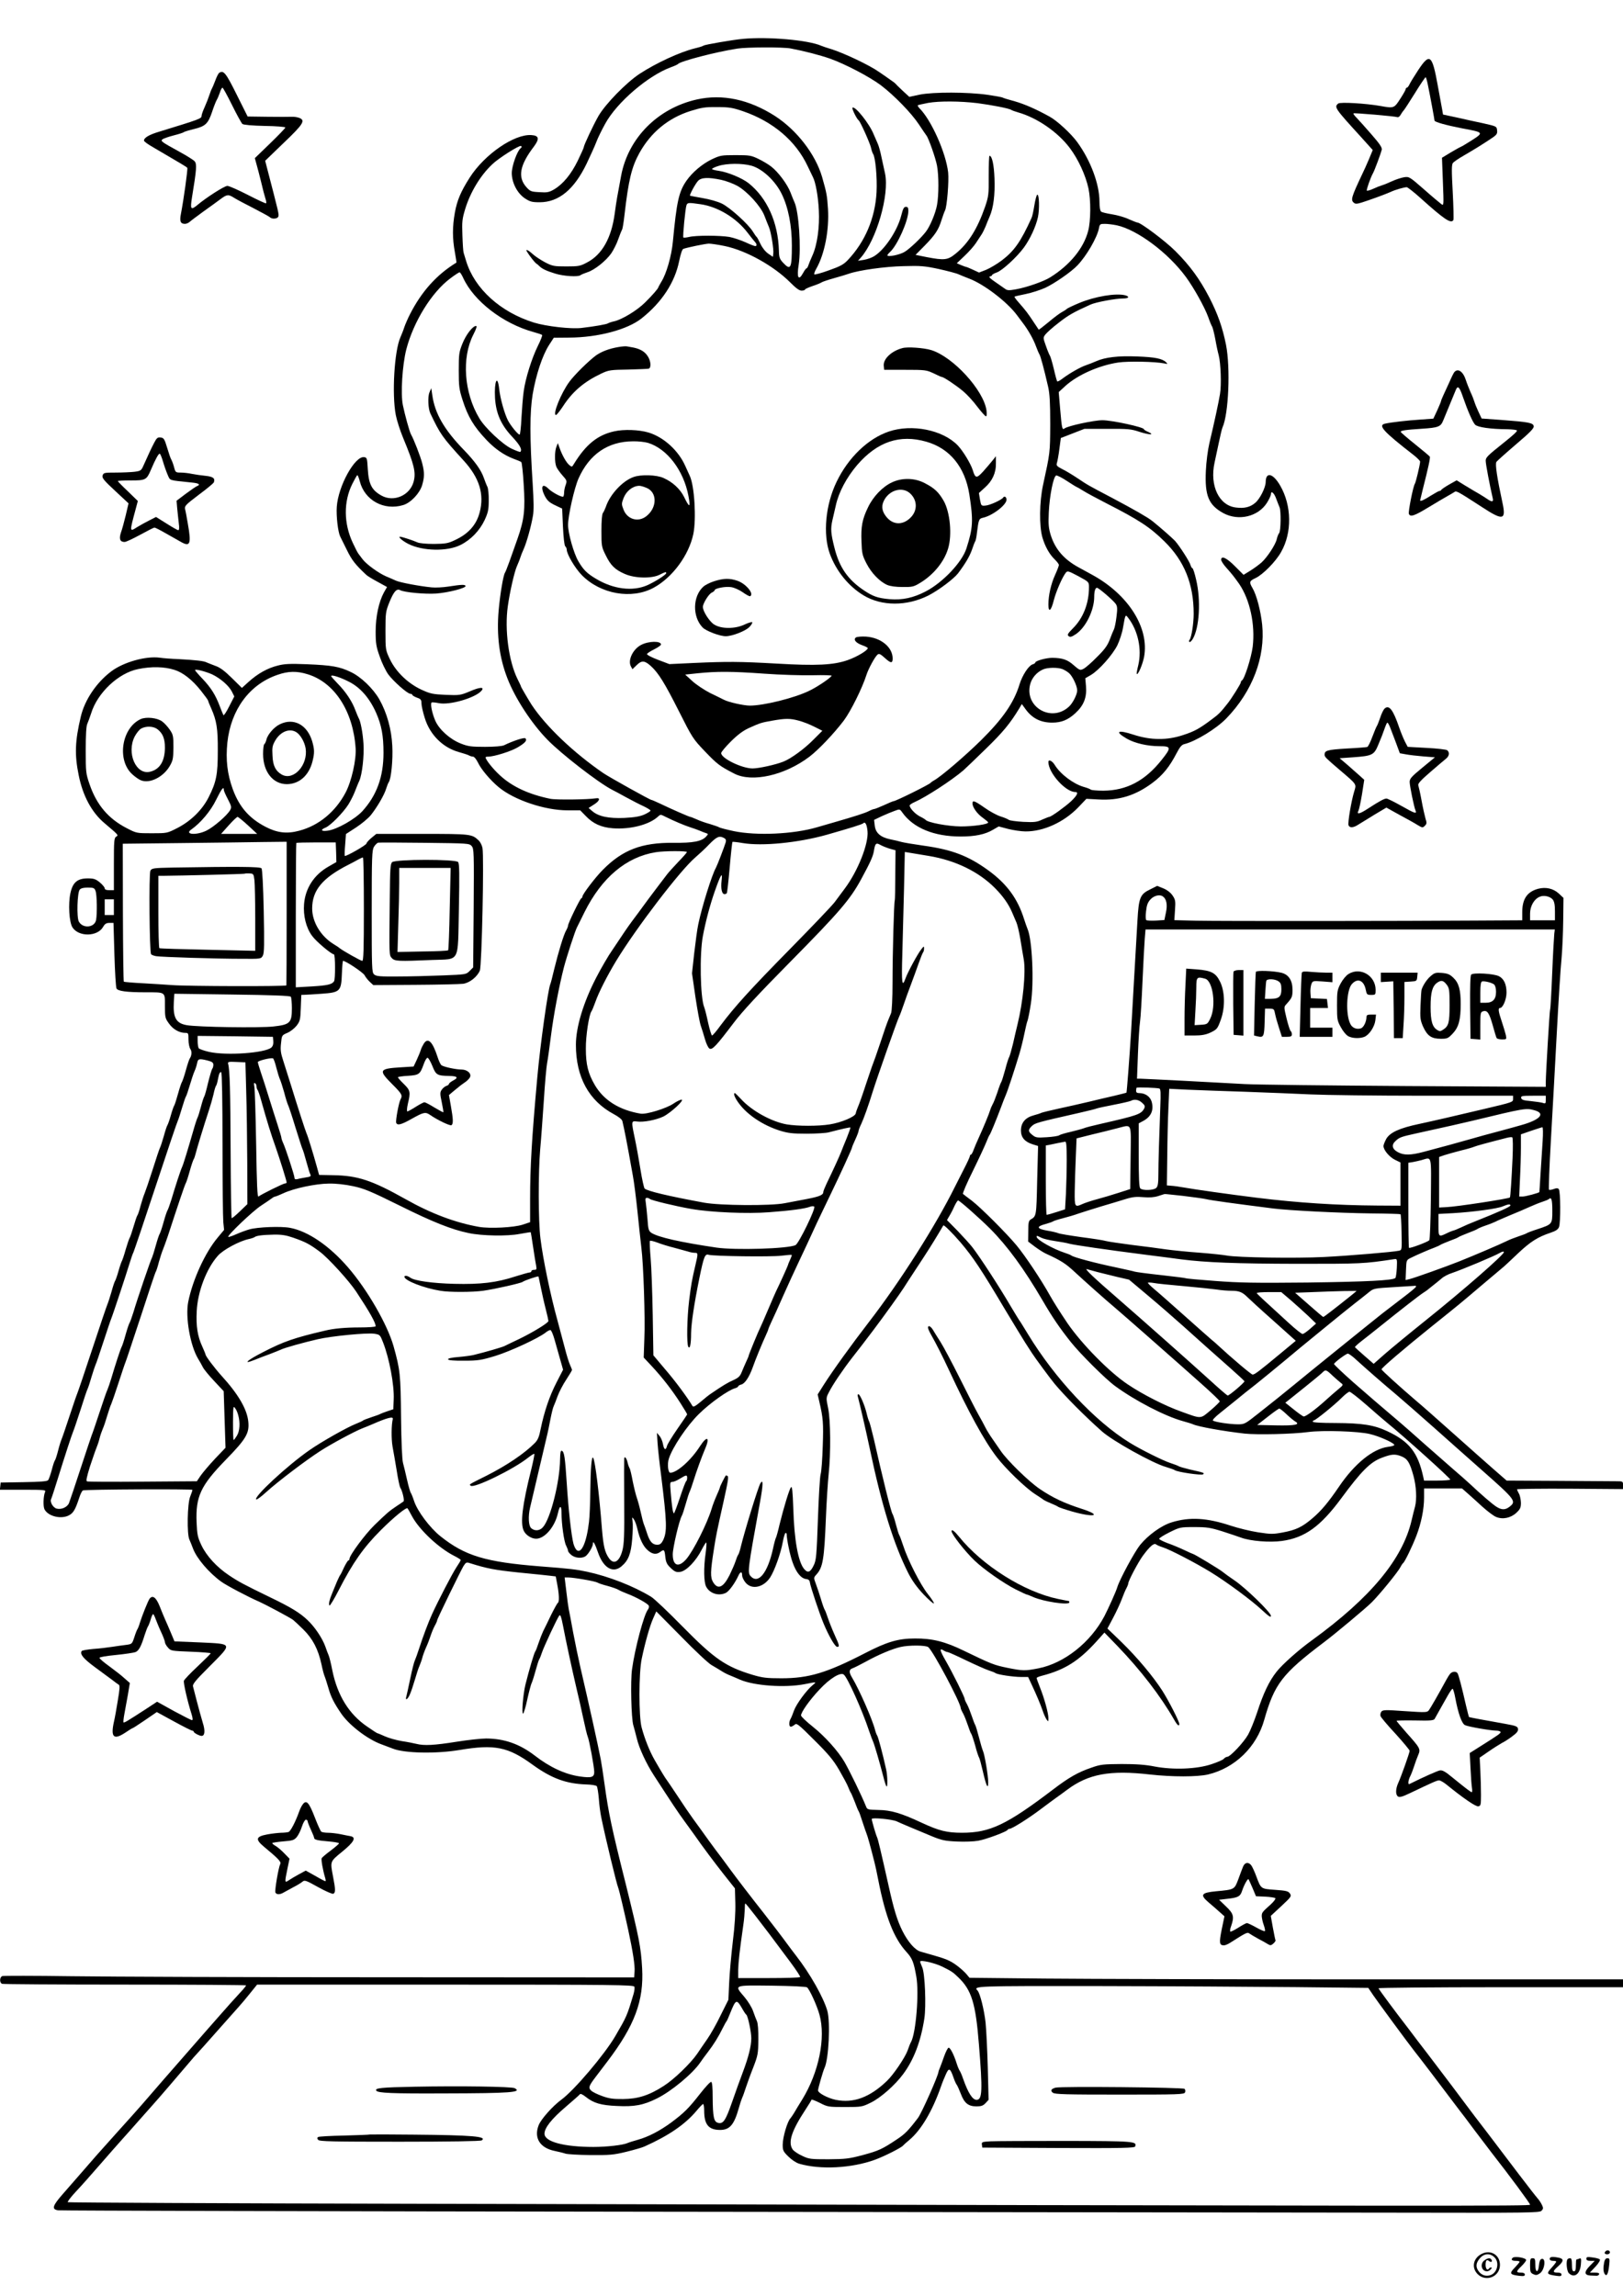 <?xml version="1.0" standalone="no"?>
<!DOCTYPE svg PUBLIC "-//W3C//DTD SVG 20010904//EN"
 "http://www.w3.org/TR/2001/REC-SVG-20010904/DTD/svg10.dtd">
<svg version="1.0" xmlns="http://www.w3.org/2000/svg"
 width="1240pt" height="1754pt" viewBox="0 0 1240 1754"
 preserveAspectRatio="xMidYMid meet">

<g transform="translate(0,1754) scale(0.1,-0.1)"
fill="#000000" stroke="none">
<path d="M5675 17243 c-77 -7 -289 -44 -299 -51 -6 -5 -36 -14 -66 -21 -114
-28 -297 -112 -425 -196 -102 -68 -258 -228 -312 -320 -39 -68 -113 -225 -113
-240 0 -5 -21 -51 -46 -103 -51 -104 -112 -178 -181 -219 -38 -22 -53 -25
-111 -21 -63 3 -71 6 -100 38 -68 76 -52 167 56 309 45 60 41 85 -17 89 -131
10 -359 -147 -472 -324 -69 -108 -97 -175 -114 -269 -19 -108 -19 -196 0 -300
8 -43 13 -80 12 -81 -151 -92 -266 -221 -354 -393 -18 -35 -37 -80 -44 -100
-6 -20 -20 -55 -30 -78 -46 -103 -66 -434 -35 -594 8 -41 33 -119 56 -174 85
-205 99 -264 80 -335 -28 -104 -151 -158 -245 -106 -74 41 -98 86 -105 201 -5
85 -6 90 -28 93 -71 10 -198 -221 -209 -379 -5 -72 9 -192 26 -227 5 -10 28
-56 51 -103 38 -78 64 -111 148 -190 9 -9 49 -33 88 -54 l71 -39 -23 -40 c-40
-73 -64 -186 -64 -300 0 -91 4 -116 31 -191 16 -48 46 -109 65 -136 39 -53
147 -149 170 -149 8 0 14 -4 14 -8 0 -4 16 -14 35 -21 30 -10 35 -17 35 -44 0
-17 11 -67 25 -111 39 -128 138 -227 261 -261 32 -9 67 -20 76 -25 10 -6 25
-10 33 -10 8 0 24 -20 36 -44 24 -52 95 -136 159 -189 118 -98 352 -177 526
-177 l97 0 42 -43 c56 -59 118 -87 207 -94 134 -10 277 27 344 88 20 19 21 19
60 -1 62 -31 145 -66 189 -80 22 -7 54 -18 70 -25 17 -7 38 -16 49 -19 18 -6
18 -7 1 -26 -33 -37 -100 -50 -250 -48 -242 2 -388 -53 -540 -207 -55 -55
-155 -186 -155 -203 0 -6 -4 -12 -9 -14 -10 -4 -101 -191 -101 -208 0 -7 -7
-24 -15 -38 -19 -33 -59 -165 -91 -296 -13 -55 -26 -107 -30 -115 -18 -45 -77
-464 -99 -711 -42 -461 -55 -691 -55 -926 l0 -180 -57 -19 c-68 -22 -250 -31
-333 -17 -180 32 -365 101 -560 211 -260 146 -367 181 -556 184 l-106 2 -18
65 c-26 94 -68 232 -79 255 -9 21 -64 190 -121 375 -18 58 -43 137 -56 177
-19 58 -23 83 -17 133 6 61 6 62 48 80 24 10 55 35 71 55 26 34 29 46 32 136
l4 99 27 1 c14 0 72 4 129 8 141 10 149 19 154 153 2 54 6 98 9 98 21 0 152
-88 164 -109 7 -14 25 -37 40 -51 l27 -25 321 2 c177 1 341 5 365 8 50 7 108
53 128 101 15 36 33 869 20 937 -4 20 -17 46 -29 57 -52 49 -58 50 -431 50
l-351 0 -38 -31 c-20 -17 -37 -36 -37 -42 0 -12 -158 -102 -166 -95 -2 3 -1
41 3 86 l6 81 77 50 c43 28 93 70 112 93 48 60 104 155 118 203 7 22 16 45 20
50 18 24 33 171 27 278 -6 126 -41 252 -99 355 -47 82 -141 173 -219 209 -85
41 -144 51 -334 59 -130 5 -172 3 -222 -10 -78 -19 -153 -61 -222 -123 l-53
-48 -77 76 c-56 55 -91 81 -127 93 -27 10 -56 22 -66 26 -20 11 -82 18 -213
25 -55 2 -120 7 -145 11 -104 14 -274 -33 -368 -103 -114 -85 -205 -219 -235
-348 -44 -186 -48 -290 -16 -446 31 -157 99 -284 196 -366 111 -94 109 -92 91
-104 -16 -9 -18 -30 -18 -209 l0 -200 -35 0 c-24 0 -35 5 -35 14 0 8 -17 28
-37 45 -32 26 -46 31 -92 31 -80 0 -115 -30 -133 -112 -18 -82 -10 -224 16
-263 48 -73 191 -71 234 5 13 23 24 30 48 30 l31 0 7 -242 c4 -133 11 -249 16
-259 11 -20 77 -29 220 -29 158 0 150 5 150 -105 0 -87 2 -94 31 -134 31 -44
79 -71 124 -71 24 0 25 -3 25 -52 0 -29 7 -61 14 -71 13 -17 11 -51 -4 -72 -4
-5 -18 -46 -30 -90 -12 -44 -26 -84 -30 -90 -4 -5 -18 -46 -30 -90 -12 -44
-25 -84 -29 -90 -4 -5 -16 -39 -26 -75 -10 -36 -22 -69 -26 -75 -4 -5 -17 -44
-28 -85 -12 -41 -25 -82 -30 -90 -4 -8 -29 -82 -55 -165 -26 -82 -54 -163 -61
-180 -7 -16 -21 -59 -31 -95 -9 -36 -20 -69 -25 -75 -4 -5 -17 -44 -29 -85
-12 -41 -25 -79 -29 -85 -4 -5 -18 -46 -31 -90 -12 -44 -26 -84 -30 -90 -3 -5
-15 -39 -25 -75 -10 -36 -22 -69 -26 -75 -4 -5 -17 -44 -28 -85 -12 -41 -26
-84 -31 -95 -5 -11 -57 -164 -115 -340 -58 -176 -110 -329 -115 -340 -5 -11
-32 -90 -60 -175 -28 -85 -55 -164 -60 -175 -5 -11 -17 -49 -26 -85 -9 -36
-20 -69 -24 -75 -5 -5 -16 -39 -25 -75 -10 -36 -22 -71 -28 -77 -6 -9 -61 -13
-186 -15 l-176 -3 -3 -27 -3 -28 176 0 c165 0 177 -1 169 -17 -13 -31 -16
-110 -4 -133 29 -55 132 -78 191 -43 31 18 46 46 74 131 9 29 22 55 29 57 27
8 836 12 836 4 0 -5 -8 -28 -17 -51 -22 -52 -26 -289 -6 -329 6 -13 18 -43 27
-67 28 -76 122 -186 216 -254 36 -27 212 -120 290 -153 47 -21 235 -121 259
-139 8 -6 43 -39 78 -73 72 -71 114 -151 139 -267 8 -39 19 -80 24 -91 5 -11
18 -53 30 -93 18 -65 43 -113 97 -192 61 -89 202 -197 308 -235 33 -12 71 -27
85 -32 88 -36 330 -41 510 -11 269 45 371 25 560 -113 144 -104 256 -145 408
-150 40 -1 76 -7 81 -13 5 -6 12 -49 16 -96 3 -47 12 -114 20 -150 31 -151
116 -502 128 -530 7 -16 47 -186 76 -320 36 -166 53 -276 49 -320 l-3 -45
-1895 1 c-1042 0 -2125 4 -2405 8 -281 4 -518 4 -528 1 -21 -9 -22 -51 -1 -59
9 -3 432 -6 940 -6 508 0 924 -3 924 -6 0 -3 -11 -17 -24 -32 -14 -15 -55 -61
-93 -102 -37 -42 -125 -141 -194 -220 -266 -304 -443 -507 -487 -559 -26 -30
-110 -124 -187 -209 -136 -151 -181 -202 -289 -327 -28 -32 -84 -96 -123 -141
-82 -93 -91 -120 -40 -128 17 -3 2086 -8 4597 -11 2511 -3 5050 -6 5642 -7
999 -2 1079 -1 1095 14 14 15 15 21 4 44 -7 15 -21 37 -31 48 -11 12 -76 95
-145 186 -69 91 -178 234 -242 319 -65 84 -134 175 -153 201 -35 48 -193 257
-302 400 -32 41 -65 84 -73 95 -8 11 -43 57 -77 102 -93 120 -223 295 -226
305 -2 4 417 8 932 8 l936 0 0 30 0 30 -1922 0 c-1058 0 -2181 3 -2497 6
l-574 6 -25 30 c-14 16 -48 47 -76 67 -48 35 -82 49 -196 81 -25 7 -59 17 -77
22 -42 12 -95 72 -138 157 -40 80 -66 165 -105 341 -63 281 -81 356 -89 375
-10 21 -41 128 -41 140 0 13 156 -2 191 -18 36 -17 132 -57 269 -114 73 -30
99 -36 190 -40 59 -3 131 0 164 6 62 11 219 70 224 83 2 4 9 8 15 8 19 0 149
82 245 155 51 38 103 77 115 85 12 8 49 35 81 59 161 120 326 151 631 116 170
-19 362 -19 444 0 206 49 372 210 430 418 78 274 137 351 456 592 89 67 321
261 365 305 61 61 200 231 220 270 7 14 16 27 20 30 12 8 69 125 101 208 37
96 59 203 59 293 l0 69 145 0 145 0 42 -37 c24 -21 75 -67 113 -102 39 -35 85
-70 104 -78 51 -22 113 -9 156 31 30 28 35 40 35 77 -1 24 -7 55 -15 69 -8 14
-14 28 -15 33 0 4 182 6 405 5 l405 -3 0 30 c0 29 -1 30 -47 30 -27 0 -227 2
-445 3 l-397 2 -93 81 c-104 92 -104 91 -353 313 -100 89 -207 184 -240 211
-130 111 -270 238 -270 245 0 11 170 156 375 321 244 196 210 168 395 325 83
70 157 132 165 139 8 7 58 53 110 103 95 89 149 123 248 156 39 13 56 25 63
43 13 34 12 276 -2 290 -8 8 -19 8 -39 0 -16 -6 -32 -8 -36 -5 -3 4 3 175 15
380 12 205 32 573 45 818 13 245 29 499 36 565 6 66 12 198 13 293 l2 173 -36
34 c-42 38 -98 51 -157 36 -85 -23 -122 -78 -122 -180 l0 -61 -362 -2 c-527
-4 -1935 -5 -2130 -1 l-166 4 5 77 c5 69 3 80 -19 112 -14 21 -41 42 -70 54
l-47 19 -54 -27 c-77 -37 -87 -63 -97 -240 -15 -264 -40 -690 -49 -856 -11
-179 -32 -454 -35 -457 -1 -1 -42 -11 -91 -23 -50 -11 -137 -32 -195 -46 -58
-14 -161 -37 -230 -52 -69 -15 -129 -30 -135 -33 -5 -3 -31 -12 -58 -19 -64
-17 -97 -57 -97 -116 0 -53 30 -87 92 -106 l39 -12 -7 -265 c-6 -275 -6 -270
-50 -297 -15 -9 -18 -25 -18 -89 l-1 -79 50 -38 c28 -21 66 -45 85 -54 116
-53 151 -76 215 -135 80 -74 232 -210 320 -284 60 -51 390 -341 490 -430 18
-16 94 -84 169 -150 74 -66 135 -124 135 -130 -1 -5 -32 -36 -70 -68 -80 -67
-67 -67 -224 -10 -124 44 -298 133 -409 208 -141 94 -350 307 -459 465 -56 83
-107 163 -136 215 -65 117 -187 300 -253 380 -75 91 -276 292 -343 343 -33 25
-64 48 -68 52 -4 4 30 84 77 178 46 94 92 193 102 219 10 26 21 50 24 53 6 5
49 109 87 210 13 36 30 79 37 95 14 31 69 198 105 318 11 37 28 105 37 150 9
45 20 91 25 102 4 11 16 70 25 130 25 165 10 489 -26 570 -5 11 -16 44 -26 74
-49 157 -132 270 -274 373 -153 111 -277 158 -493 188 -78 11 -155 24 -172 29
-16 5 -55 14 -85 20 -74 16 -111 49 -117 105 l-5 43 58 28 c33 15 77 33 99 41
39 15 40 14 59 -13 84 -118 242 -183 446 -183 109 0 187 16 247 52 l43 25 72
-19 c40 -10 100 -19 133 -19 137 -1 293 70 403 184 l62 65 93 -5 c156 -9 282
30 412 127 79 59 130 122 185 228 24 46 39 64 59 68 86 21 245 118 321 197
199 206 298 467 273 715 -11 106 -43 228 -74 280 -27 46 -24 54 23 76 56 26
156 127 196 200 84 147 81 354 -7 506 -54 94 -110 109 -111 29 0 -43 -45 -132
-81 -161 -38 -32 -82 -43 -145 -35 -130 14 -203 166 -165 342 5 22 19 87 31
145 12 58 25 114 30 125 47 103 61 456 27 630 -27 135 -63 236 -128 363 -73
140 -146 241 -259 354 -76 76 -265 218 -290 218 -5 0 -35 12 -67 26 -31 15
-89 31 -128 37 -38 6 -76 15 -82 20 -8 6 -13 35 -13 76 0 135 -68 316 -171
457 -47 64 -153 162 -210 193 -105 58 -190 95 -266 117 -46 12 -87 25 -92 28
-5 4 -58 13 -118 22 -147 21 -413 22 -517 1 l-79 -17 -51 47 c-28 26 -53 51
-56 55 -3 4 -21 17 -40 30 -19 14 -57 40 -85 59 -72 51 -266 143 -365 174 -30
9 -64 20 -75 25 -99 44 -405 71 -600 53z m365 -73 c106 -20 224 -51 302 -78
117 -42 301 -138 389 -204 101 -77 231 -210 290 -299 27 -41 53 -79 57 -84 17
-21 71 -175 81 -231 14 -74 14 -224 0 -300 -11 -62 -54 -165 -86 -205 -35 -46
-121 -128 -160 -152 -36 -23 -133 -43 -133 -27 0 4 9 15 20 25 56 51 139 237
140 313 0 25 -4 32 -19 32 -15 0 -22 -14 -35 -65 -29 -116 -127 -264 -209
-313 -18 -11 -52 -23 -77 -27 l-45 -7 21 23 c121 137 220 481 186 643 -6 28
-18 84 -27 124 -8 41 -21 88 -29 105 -8 18 -22 50 -31 71 -32 81 -144 221
-162 203 -6 -7 33 -87 48 -97 12 -9 86 -173 94 -210 4 -19 11 -39 15 -45 18
-23 33 -182 27 -294 -11 -198 -88 -379 -220 -518 -32 -34 -59 -48 -144 -78
-57 -21 -107 -34 -111 -31 -4 4 3 24 15 44 63 111 99 294 89 457 -7 103 -10
120 -45 243 -51 174 -193 358 -360 466 -199 127 -402 170 -598 126 -297 -67
-522 -293 -577 -580 -30 -160 -35 -185 -50 -295 -25 -184 -97 -311 -211 -370
-52 -28 -65 -30 -158 -30 -95 0 -106 2 -164 32 -33 18 -76 46 -94 63 -34 31
-56 40 -43 18 17 -29 60 -84 71 -91 7 -4 18 -13 25 -21 21 -20 52 -35 120 -56
64 -20 176 -27 193 -12 6 5 29 14 52 22 55 17 143 87 184 146 17 26 42 74 53
108 12 34 25 66 29 72 4 7 12 56 18 110 31 270 55 368 114 475 88 158 220 267
390 321 87 27 112 31 205 30 91 0 118 -5 195 -31 231 -79 406 -228 496 -421
17 -36 35 -73 40 -83 20 -38 40 -147 45 -252 7 -128 -12 -267 -50 -349 -13
-28 -26 -61 -30 -73 -4 -13 -11 -23 -14 -23 -4 0 -16 -16 -26 -35 -35 -64 -50
-37 -34 62 20 128 1 406 -32 478 -5 11 -19 44 -30 74 -24 63 -94 157 -147 198
-21 17 -65 43 -98 59 -56 27 -69 29 -175 29 -110 0 -118 -2 -184 -33 -73 -36
-146 -98 -191 -162 -59 -85 -75 -160 -104 -465 -10 -108 -49 -246 -88 -307
-12 -21 -23 -40 -23 -42 0 -9 -46 -62 -102 -117 -61 -61 -179 -132 -238 -144
-19 -4 -39 -11 -45 -15 -10 -7 -97 -23 -201 -35 -80 -10 -271 12 -365 41 -256
80 -452 258 -517 468 -8 28 -18 58 -20 66 -3 8 -7 68 -9 132 -4 105 -2 125 22
204 39 127 117 256 207 340 49 47 206 146 219 139 7 -5 6 -11 -4 -18 -27 -23
-67 -136 -67 -190 1 -74 42 -153 100 -192 40 -26 54 -30 115 -30 145 1 262 98
357 295 30 63 64 138 74 165 10 28 41 91 68 140 89 163 327 367 501 431 28 10
52 21 55 25 16 21 291 93 455 118 69 11 350 12 405 1z m1428 -418 c107 -14
242 -40 257 -51 6 -4 30 -13 55 -20 144 -41 302 -150 393 -271 65 -86 121
-208 143 -309 19 -89 18 -248 -2 -324 -34 -133 -140 -262 -291 -356 -49 -31
-181 -77 -261 -91 -55 -10 -67 -9 -85 5 -12 8 -46 32 -76 53 -37 25 -49 38
-38 40 10 2 17 7 17 11 0 4 16 13 36 20 42 15 152 116 206 189 47 64 92 160
108 233 13 61 10 175 -5 172 -5 -1 -15 -37 -22 -80 -7 -43 -16 -87 -22 -98
-83 -183 -133 -253 -228 -325 -36 -27 -90 -59 -119 -71 l-54 -21 -45 21 c-25
11 -47 21 -50 21 -3 0 -21 6 -40 14 l-35 15 59 56 c33 31 72 75 87 98 15 23
35 53 44 67 9 14 22 41 30 60 7 19 21 53 31 76 29 66 42 167 37 292 -4 106
-19 172 -38 172 -4 0 -6 -69 -6 -152 1 -144 -1 -158 -28 -238 -59 -169 -127
-278 -224 -357 -61 -50 -86 -53 -222 -27 l-85 17 70 71 c80 82 106 121 129
197 10 30 21 62 26 71 15 27 31 225 24 291 -17 150 -129 401 -220 491 -9 10
-14 19 -12 22 3 2 38 10 79 18 86 15 244 14 377 -2z m-1726 -478 c84 -24 183
-117 231 -217 50 -102 77 -242 77 -392 0 -176 -9 -194 -67 -132 -26 28 -31 40
-32 92 -6 216 -90 403 -232 516 -50 39 -158 84 -227 94 -29 4 -52 10 -52 14 0
4 21 15 48 23 63 21 182 22 254 2z m-231 -108 c37 -8 92 -29 123 -46 77 -44
178 -155 206 -227 12 -32 28 -71 35 -88 16 -37 38 -172 33 -203 l-3 -24 -35
24 c-21 14 -45 44 -59 73 -13 28 -26 52 -30 55 -4 3 -17 21 -29 41 -35 57
-172 181 -235 213 -35 17 -96 34 -150 43 -51 9 -93 17 -95 18 -6 5 40 90 61
113 25 27 78 29 178 8z m-159 -186 c133 -19 274 -105 360 -218 24 -31 49 -63
56 -70 15 -16 16 -32 2 -32 -6 0 -40 13 -76 30 -36 16 -90 34 -121 40 -70 12
-254 13 -308 0 -22 -5 -42 -7 -44 -4 -6 6 15 223 24 247 8 20 16 20 107 7z
m3180 -161 c157 -34 392 -209 528 -394 61 -83 144 -232 171 -307 12 -35 26
-68 30 -73 4 -6 15 -48 24 -95 8 -47 20 -102 26 -123 16 -62 22 -227 10 -297
-11 -66 -42 -211 -81 -375 -12 -51 -24 -143 -27 -211 -9 -191 21 -262 134
-324 116 -62 264 -27 332 78 17 27 31 57 31 66 0 32 25 11 41 -35 9 -24 20
-53 25 -64 12 -27 10 -181 -3 -197 -6 -7 -14 -27 -18 -45 -8 -41 -72 -139
-116 -179 -19 -17 -57 -45 -86 -63 l-52 -32 -65 65 c-64 65 -106 84 -106 50 0
-9 17 -36 38 -59 48 -54 61 -71 100 -126 82 -121 123 -310 103 -479 -11 -84
-64 -251 -83 -258 -4 -2 -8 -9 -8 -15 0 -10 -72 -125 -102 -162 -50 -64 -69
-83 -117 -118 -97 -73 -135 -94 -222 -122 -123 -41 -247 -40 -379 3 -122 40
-147 25 -50 -31 59 -34 157 -57 248 -57 91 0 93 -10 17 -105 -126 -159 -268
-234 -446 -235 -47 0 -89 4 -95 8 -5 5 -29 14 -54 21 -79 23 -177 96 -221 167
-20 33 -49 46 -49 23 0 -83 131 -229 205 -229 27 0 16 -25 -32 -71 -47 -43
-152 -119 -167 -119 -4 0 -28 -10 -54 -21 -40 -19 -59 -21 -144 -17 -53 3
-103 10 -110 15 -7 6 -36 18 -65 27 -28 9 -83 39 -122 67 -76 53 -91 58 -91
32 0 -30 37 -81 79 -110 22 -16 40 -31 41 -35 1 -15 -113 -31 -210 -31 -99 1
-254 30 -269 51 -4 4 -23 16 -44 26 -36 19 -77 63 -77 83 0 5 17 17 38 26 88
39 283 166 372 242 14 12 91 86 171 164 131 127 187 195 256 309 l20 34 29
-40 c50 -69 115 -102 203 -102 70 0 120 20 177 72 65 60 89 121 81 209 l-5 58
43 25 c61 36 165 153 202 227 17 36 37 96 43 134 18 103 18 104 40 75 75 -98
105 -239 77 -360 -9 -36 -14 -66 -12 -68 10 -10 45 73 56 130 41 222 -120 476
-396 627 -33 18 -80 44 -104 57 -111 60 -178 138 -212 243 -18 58 -20 85 -16
177 6 129 36 278 57 282 8 1 46 -18 83 -43 38 -25 71 -45 73 -45 2 0 23 -12
47 -27 23 -15 103 -58 177 -96 253 -129 336 -184 446 -292 153 -150 224 -326
224 -554 0 -75 -17 -180 -31 -198 -6 -6 -6 -14 -1 -17 4 -3 16 8 25 23 51 86
63 296 26 452 -11 49 -24 89 -29 89 -4 0 -10 11 -14 23 -6 26 -85 148 -119
186 -19 20 -116 106 -173 151 -35 28 -138 87 -304 175 -196 103 -188 99 -269
153 -36 24 -87 55 -114 68 -42 22 -48 28 -42 47 4 12 13 60 19 107 l11 84 90
35 90 35 175 0 c158 1 182 -1 247 -23 75 -24 120 -25 65 0 -18 7 -32 17 -32
20 0 16 -245 69 -317 69 -64 0 -265 -43 -290 -63 -18 -13 -20 -1 -33 148 l-11
130 51 47 c94 85 258 157 404 179 77 11 281 7 351 -7 27 -6 28 -5 15 8 -29 29
-86 40 -221 45 -147 6 -245 -6 -313 -36 -23 -10 -58 -24 -79 -31 -40 -13 -127
-62 -182 -104 -18 -14 -36 -23 -38 -19 -3 5 -15 48 -26 97 -12 49 -25 94 -30
100 -4 6 -18 39 -30 74 -22 61 -22 63 -4 87 10 13 55 54 101 89 74 58 112 80
243 139 41 19 193 47 250 47 43 0 52 14 17 24 -72 19 -236 -9 -356 -60 -48
-20 -89 -40 -92 -44 -3 -4 -18 -14 -35 -23 -16 -8 -63 -43 -103 -77 -41 -34
-75 -60 -76 -58 -1 2 -20 30 -42 63 -41 62 -56 82 -113 147 -19 21 -32 40 -30
42 2 2 41 11 86 20 45 9 112 31 150 48 70 33 198 121 245 171 70 73 150 212
164 282 6 33 9 35 45 35 21 0 62 -5 91 -11z m-2992 -159 c164 -35 372 -152
496 -276 45 -45 70 -64 88 -64 15 0 26 4 26 8 0 4 26 16 58 27 31 10 62 23 69
28 7 5 49 19 95 32 46 13 97 28 113 34 77 27 277 55 418 58 131 4 162 1 270
-22 67 -15 136 -33 152 -41 17 -7 54 -23 84 -34 111 -43 285 -176 359 -275 12
-16 32 -43 45 -60 42 -54 84 -129 102 -180 10 -27 22 -55 26 -61 8 -10 36
-113 67 -249 12 -53 16 -122 16 -285 -1 -221 -1 -217 -55 -465 -28 -130 -30
-312 -5 -400 21 -71 54 -130 96 -170 16 -16 30 -34 30 -41 0 -7 -13 -41 -29
-76 -31 -68 -51 -155 -51 -226 0 -65 21 -49 41 32 17 66 63 173 91 210 14 17
18 16 96 -25 81 -44 82 -44 82 -84 0 -124 -44 -237 -123 -315 -39 -40 -45 -49
-33 -59 12 -10 23 -7 56 15 75 50 140 182 140 285 0 42 8 69 21 69 13 0 127
-98 144 -124 12 -18 13 -36 5 -99 -5 -42 -14 -84 -19 -94 -5 -10 -20 -45 -32
-78 -18 -47 -40 -77 -99 -135 -41 -42 -87 -82 -102 -89 -25 -13 -29 -12 -74
27 -48 43 -86 56 -164 57 -47 0 -130 -23 -130 -36 0 -4 -9 -11 -21 -14 -30
-10 -77 -81 -99 -151 -43 -141 -127 -263 -295 -429 -124 -122 -310 -281 -360
-307 -11 -6 -22 -14 -25 -18 -10 -13 -266 -140 -283 -140 -4 0 -36 -13 -72
-30 -36 -16 -70 -30 -76 -30 -5 0 -24 -7 -41 -16 -29 -15 -107 -40 -263 -85
-38 -11 -99 -29 -135 -39 -178 -52 -458 -65 -633 -29 -56 12 -106 25 -112 29
-5 4 -37 15 -70 25 -33 9 -79 25 -102 36 -23 10 -45 19 -49 19 -8 0 -143 59
-230 101 -34 16 -64 29 -68 29 -10 0 -319 172 -366 204 -226 155 -438 356
-548 522 -23 36 -82 136 -82 141 0 3 -12 28 -26 56 -67 135 -100 376 -74 557
15 108 50 261 69 304 10 23 22 52 26 66 4 14 16 44 27 68 22 50 56 170 70 253
7 38 6 113 -2 240 -23 357 -23 549 0 689 26 150 74 294 124 373 l37 57 117 1
c221 1 446 61 554 147 154 122 254 274 287 438 11 54 23 90 32 93 35 12 167
39 194 40 17 0 73 -8 125 -19z m-2001 -243 c81 -177 304 -349 536 -413 33 -9
63 -19 67 -23 3 -3 -11 -40 -32 -82 -47 -95 -96 -251 -109 -349 -6 -41 -13
-132 -17 -202 -3 -71 -10 -128 -14 -128 -13 0 -68 68 -89 108 -27 53 -59 167
-67 240 -13 117 -39 61 -32 -67 7 -118 46 -207 131 -297 59 -63 79 -99 62
-116 -3 -2 -33 9 -67 25 -69 33 -204 160 -246 232 -117 195 -136 462 -46 638
23 45 30 67 21 67 -25 0 -76 -65 -104 -135 -26 -65 -28 -80 -28 -205 0 -121 3
-144 29 -225 41 -129 86 -204 185 -308 64 -67 134 -115 206 -142 28 -10 54
-21 58 -25 4 -4 13 -80 18 -170 13 -194 4 -270 -47 -415 -20 -55 -48 -134 -62
-175 -15 -41 -30 -80 -34 -85 -13 -20 -37 -163 -48 -286 -17 -193 5 -364 68
-524 59 -151 183 -341 304 -465 106 -109 386 -326 493 -382 17 -8 66 -35 110
-59 44 -24 104 -55 133 -68 28 -14 52 -28 52 -33 0 -5 -21 -18 -47 -30 -34
-15 -76 -22 -153 -26 -120 -5 -197 11 -245 52 l-28 24 42 27 c42 26 51 53 15
47 -59 -10 -306 -13 -349 -4 -166 34 -292 93 -385 179 -54 49 -110 120 -110
138 0 3 8 5 19 5 46 0 177 41 228 72 57 34 72 53 57 68 -9 9 -98 -21 -163 -53
-15 -7 -71 -12 -145 -12 -105 0 -129 3 -185 25 -82 32 -165 106 -195 174 -25
57 -40 132 -28 140 4 2 28 0 53 -5 83 -18 282 40 328 95 25 30 -13 28 -89 -5
-72 -30 -78 -31 -185 -27 -100 5 -117 8 -188 41 -102 48 -193 136 -239 233
-32 68 -33 71 -33 214 0 137 2 149 29 217 34 84 56 109 83 95 31 -17 190 -32
276 -26 92 7 229 42 224 58 -5 12 -30 11 -134 -5 -39 -6 -96 -9 -125 -6 -93 9
-240 37 -272 51 -17 8 -52 23 -78 34 -57 25 -148 91 -177 129 -11 15 -26 34
-31 41 -6 6 -26 45 -45 86 -69 147 -71 314 -3 450 18 36 35 66 38 66 4 0 12
-21 19 -47 37 -145 185 -226 332 -181 57 17 125 89 144 151 18 62 19 96 1 167
-13 52 -65 186 -86 222 -11 19 -47 150 -62 223 -18 88 -4 306 26 425 55 212
193 436 336 543 34 26 67 47 71 47 5 0 17 -19 28 -43z m-2206 -2994 c65 -20
137 -77 202 -159 30 -38 55 -72 55 -76 0 -4 11 -31 24 -60 41 -93 51 -153 50
-323 0 -182 -11 -239 -71 -357 -49 -96 -135 -180 -238 -233 -78 -40 -79 -40
-195 -40 -116 0 -117 0 -192 39 -140 72 -230 178 -284 336 -28 81 -29 93 -29
261 0 115 4 184 12 200 6 13 19 49 29 79 48 158 209 309 359 339 101 21 200
19 278 -6z m6784 6 c15 -6 39 -20 52 -32 27 -25 61 -98 61 -131 0 -30 -33 -96
-62 -123 -132 -124 -340 -7 -298 167 12 50 50 95 98 116 34 16 112 17 149 3z
m-6497 -40 c63 -30 128 -86 151 -131 l19 -38 -39 -76 c-21 -42 -41 -72 -44
-67 -3 5 -15 35 -27 66 -33 88 -67 142 -131 210 -33 34 -59 65 -59 68 0 11 80
-10 130 -32z m729 1 c206 -62 349 -282 368 -565 6 -88 -31 -253 -77 -340 -78
-147 -205 -252 -355 -291 -93 -25 -168 -16 -256 30 -125 65 -200 151 -250 286
-43 118 -55 226 -42 357 27 252 169 445 383 518 82 29 148 30 229 5z m316 -57
c88 -44 159 -126 209 -239 41 -94 56 -174 56 -304 0 -185 -52 -326 -162 -447
-57 -61 -192 -138 -262 -148 -52 -8 -62 6 -17 24 37 16 132 112 173 176 17 28
40 73 50 100 11 28 25 64 33 80 22 49 38 191 32 284 -5 83 -23 175 -37 196 -3
6 -15 33 -25 60 -25 68 -73 140 -134 202 -28 29 -51 55 -51 58 0 14 68 -8 135
-42z m-955 -827 c0 -7 14 -39 31 -71 27 -52 29 -61 18 -82 -22 -41 -130 -134
-184 -159 -78 -37 -169 -28 -113 10 70 49 148 141 189 226 42 85 59 107 59 76z
m185 -271 l70 -65 -138 0 -138 0 58 65 c32 36 63 65 68 65 6 -1 42 -30 80 -65z
m4733 -45 c9 -94 -73 -302 -172 -435 -25 -33 -60 -80 -78 -105 -18 -25 -170
-184 -338 -355 -306 -311 -426 -443 -534 -587 -31 -43 -61 -78 -66 -78 -4 0
-18 44 -30 98 -11 53 -25 107 -30 119 -30 73 -36 406 -10 543 22 115 53 232
90 339 47 134 62 157 53 84 -7 -61 2 -103 22 -103 7 0 16 3 18 8 3 4 13 93 22
197 9 105 19 192 21 194 2 2 38 -2 79 -9 149 -25 422 2 640 63 185 53 270 79
280 88 15 15 28 -7 33 -61z m-1097 -51 c14 -7 18 -16 14 -32 -11 -36 -65 -177
-75 -195 -31 -54 -108 -301 -135 -432 -8 -36 -21 -135 -31 -220 l-17 -155 26
-180 c15 -99 33 -198 41 -220 8 -22 22 -68 32 -103 10 -35 25 -67 35 -72 21
-12 53 23 184 196 63 84 189 220 430 464 378 383 460 478 545 635 69 127 89
172 96 211 10 63 17 69 50 50 16 -9 49 -22 72 -29 l44 -12 -2 -189 c0 -104 -2
-192 -4 -195 -6 -11 -17 -412 -17 -625 0 -124 -5 -219 -11 -235 -6 -14 -16
-39 -23 -56 -7 -16 -34 -93 -59 -170 -26 -77 -51 -149 -56 -160 -5 -11 -29
-83 -55 -160 -25 -77 -52 -153 -60 -170 -7 -16 -15 -39 -17 -50 -4 -25 -110
-70 -199 -84 -84 -14 -246 -14 -328 0 -115 20 -267 103 -349 193 -23 25 -45
46 -47 46 -16 0 0 -39 33 -82 66 -87 181 -163 308 -204 65 -20 96 -24 208 -24
72 0 147 5 166 10 109 28 163 40 167 37 2 -2 -11 -37 -27 -78 -17 -41 -37 -90
-44 -109 -13 -34 -63 -143 -112 -244 -13 -28 -24 -55 -24 -62 0 -22 -28 -34
-126 -53 -54 -10 -130 -25 -169 -32 -107 -21 -494 -18 -615 4 -278 51 -435 89
-455 108 -5 5 -20 71 -32 147 -12 75 -31 180 -42 232 -29 138 -29 139 17 133
49 -7 145 12 200 38 56 28 165 128 139 129 -10 0 -38 -14 -63 -31 -53 -36
-205 -83 -249 -76 -162 27 -281 101 -350 218 -52 89 -69 157 -69 279 -1 98 24
259 43 285 4 5 18 38 30 72 25 72 91 201 158 312 153 252 491 694 605 791 29
25 78 70 108 102 56 57 76 66 111 47z m-3341 -574 c0 -300 -1 -548 -2 -552 -3
-9 -757 -7 -873 2 -44 3 -144 10 -222 14 -79 4 -145 10 -147 12 -3 3 -6 241
-7 529 l-1 525 443 5 c244 3 526 6 627 8 l182 2 0 -545z m378 465 l2 -75 -61
-35 c-109 -62 -176 -164 -186 -286 -7 -88 15 -179 60 -241 29 -42 149 -143
168 -143 11 0 12 -191 1 -206 -15 -24 -52 -32 -169 -39 l-123 -7 0 549 c0 302
2 552 4 554 3 2 71 4 153 4 l148 0 3 -75z m1036 47 c17 -21 18 -45 15 -474
l-4 -453 -27 -27 c-27 -27 -29 -27 -205 -34 -98 -4 -252 -8 -342 -8 -140 -1
-167 1 -183 16 -17 15 -18 43 -18 481 0 418 2 467 17 493 9 15 24 30 32 32 9
2 169 1 356 -1 333 -4 340 -4 359 -25z m1644 -46 c-1 -5 -32 -40 -68 -77 -36
-38 -74 -80 -85 -95 -11 -15 -42 -56 -70 -92 -27 -36 -59 -78 -70 -93 -11 -15
-47 -64 -80 -109 -72 -96 -81 -109 -145 -205 -27 -41 -53 -79 -57 -85 -18 -24
-84 -136 -119 -205 -97 -188 -154 -376 -154 -511 0 -247 99 -428 290 -530 37
-20 62 -40 65 -53 16 -68 32 -147 80 -416 9 -47 25 -173 36 -280 11 -107 24
-229 29 -270 16 -124 30 -540 23 -695 l-5 -145 60 -64 c83 -89 158 -186 220
-283 29 -45 52 -84 52 -87 0 -2 -33 -52 -74 -110 -40 -58 -76 -116 -80 -131
-9 -37 -23 -31 -31 15 -4 22 -16 50 -27 62 l-19 23 5 -80 c3 -44 15 -154 27
-245 45 -363 47 -431 14 -498 -13 -24 -23 -32 -44 -32 -36 0 -57 24 -77 86 -9
27 -19 58 -24 69 -5 11 -16 54 -25 95 -9 41 -23 91 -30 110 -7 20 -21 76 -31
125 -9 50 -20 95 -24 100 -4 6 -11 25 -15 42 -7 34 -24 54 -26 31 -1 -7 -1
-155 0 -328 2 -260 -1 -325 -14 -374 -23 -87 -66 -111 -103 -58 -31 45 -42 90
-53 222 -21 271 -52 521 -67 544 -12 18 -20 -79 -22 -254 -1 -91 -5 -196 -10
-235 -18 -156 -58 -246 -94 -216 -9 8 -20 30 -25 50 -16 61 -39 267 -51 461
-13 199 -19 241 -38 248 -9 3 -12 -16 -13 -65 -2 -174 -74 -458 -132 -520 -24
-27 -63 -30 -89 -6 -20 18 -24 89 -8 158 5 22 23 99 40 170 17 72 44 186 60
255 16 69 31 134 34 145 3 11 12 58 21 103 9 46 20 91 25 100 5 10 18 44 30
77 12 32 41 89 66 126 24 37 44 70 44 74 0 4 -7 21 -15 39 -8 17 -26 74 -39
126 -14 52 -39 147 -56 210 -55 198 -112 474 -131 630 -17 133 -17 504 -2 680
7 74 19 243 28 375 8 132 20 260 25 285 5 25 18 117 29 205 20 160 63 385 99
525 22 84 85 277 100 306 5 11 32 63 58 117 132 264 319 421 544 457 67 11
242 11 238 1z m1847 -29 c205 -34 382 -120 508 -247 60 -61 102 -120 129 -183
11 -26 26 -61 33 -77 8 -17 21 -73 30 -125 8 -52 21 -125 27 -161 16 -98 -6
-323 -48 -494 -8 -33 -24 -100 -35 -150 -12 -49 -25 -94 -29 -100 -4 -5 -18
-48 -30 -95 -13 -47 -26 -89 -30 -95 -4 -5 -18 -41 -30 -80 -13 -38 -29 -79
-36 -90 -6 -11 -15 -31 -19 -45 -8 -28 -55 -141 -89 -215 -13 -27 -29 -67 -37
-87 -7 -21 -17 -38 -21 -38 -4 0 -8 -5 -8 -11 0 -6 -21 -52 -47 -102 -26 -51
-56 -110 -67 -132 -146 -295 -419 -725 -656 -1032 -135 -175 -277 -372 -347
-482 l-46 -73 12 -52 c30 -127 33 -166 27 -341 -3 -99 -10 -196 -16 -215 -6
-19 -15 -174 -21 -345 -10 -279 -13 -314 -32 -352 -26 -55 -46 -62 -75 -26
-44 55 -74 220 -81 457 -5 138 -9 176 -18 165 -13 -16 -55 -154 -87 -284 -11
-49 -24 -94 -27 -100 -4 -5 -15 -46 -24 -89 -41 -183 -112 -270 -170 -206 -25
28 -22 52 71 562 25 137 26 184 4 148 -17 -26 -122 -369 -150 -485 -6 -27 -15
-54 -19 -60 -5 -5 -14 -28 -21 -50 -7 -22 -28 -70 -46 -107 -48 -95 -89 -113
-125 -55 -23 37 -22 81 6 257 16 103 22 131 72 355 36 162 41 195 31 201 -5 3
-11 4 -13 3 -7 -9 -45 -84 -45 -91 0 -4 -11 -31 -24 -60 -13 -29 -31 -75 -39
-103 -35 -115 -138 -319 -193 -384 -59 -68 -104 -53 -104 36 0 49 49 259 69
294 5 8 19 51 31 94 12 43 26 86 31 94 4 9 17 45 28 81 21 68 63 184 85 235
43 97 20 114 -37 26 -68 -106 -175 -201 -226 -201 -17 0 -24 67 -11 107 27 86
139 253 230 342 85 84 226 184 278 197 12 4 22 10 22 14 0 4 11 11 24 14 27 7
60 56 87 131 21 60 72 184 99 242 11 24 20 45 20 49 0 3 11 29 24 57 14 29 54
117 89 197 36 80 88 195 117 255 50 106 75 159 141 303 18 37 64 135 104 217
76 157 165 351 165 361 0 3 11 30 25 60 14 30 25 60 25 66 0 6 9 30 20 52 19
41 55 140 89 251 34 108 186 540 201 570 6 11 21 52 34 90 13 39 38 108 56
155 18 47 44 120 59 162 15 42 30 80 34 84 4 4 7 17 7 28 0 20 -1 20 -20 -4
-28 -34 -105 -177 -121 -222 -27 -77 -32 -40 -25 185 3 122 9 347 13 500 l6
279 31 -5 c17 -3 85 -14 151 -25z m-4315 -407 c0 -309 -3 -395 -12 -395 -12 0
-149 78 -173 97 -5 5 -26 19 -46 31 -98 60 -164 169 -164 272 0 139 78 234
280 336 28 14 61 32 75 40 14 7 28 14 33 14 4 0 7 -178 7 -395z m-2050 139
c11 -28 13 -174 4 -222 -12 -59 -102 -67 -132 -11 -17 32 -12 220 7 243 9 11
29 16 62 16 44 0 51 -3 59 -26z m8155 -42 c27 -19 36 -63 23 -122 l-12 -58
-64 -4 c-35 -2 -68 0 -74 3 -5 4 -7 31 -2 68 5 48 13 68 34 91 27 29 71 40 95
22z m2978 -23 c12 -16 17 -39 17 -90 l0 -69 -95 0 -95 0 0 52 c0 56 31 111 74
128 31 14 78 3 99 -21z m-10993 -59 l0 -60 -35 0 -35 0 0 60 0 60 35 0 35 0 0
-60z m11005 -202 c-2 -18 -10 -154 -16 -303 -6 -148 -13 -273 -16 -277 -4 -8
-32 -479 -33 -552 l0 -38 -1067 6 c-588 4 -1142 10 -1233 15 -91 5 -300 16
-465 25 -165 8 -313 16 -329 16 l-29 0 7 188 c4 103 11 214 16 247 5 33 13
173 19 310 6 138 14 283 17 323 l6 72 1563 0 1564 0 -4 -32z m-9653 -482 c4
-6 8 -46 8 -88 0 -111 -14 -125 -140 -139 -103 -12 -580 -5 -663 10 -82 14
-106 57 -99 178 l4 62 441 -6 c305 -4 444 -9 449 -17z m-134 -339 c2 -22 -3
-38 -15 -49 -49 -42 -345 -63 -476 -33 -40 9 -75 22 -79 28 -4 7 -8 31 -8 53
l0 41 288 -3 287 -4 3 -33z m23 -202 c10 -38 22 -78 28 -90 5 -11 20 -56 32
-99 11 -44 25 -87 29 -95 5 -9 30 -83 55 -166 26 -82 50 -159 55 -170 6 -11
19 -56 31 -100 12 -44 25 -87 30 -96 7 -14 1 -18 -34 -23 -23 -4 -52 -9 -64
-13 -16 -3 -23 -1 -23 10 0 17 -66 220 -86 264 -8 17 -14 36 -14 41 0 6 -13
50 -29 99 -16 48 -45 142 -66 208 -20 66 -48 152 -61 190 -13 39 -24 75 -24
82 0 10 91 33 115 29 5 -1 17 -33 26 -71z m-525 54 c35 -9 44 -16 44 -33 0
-12 -4 -26 -9 -31 -4 -6 -18 -53 -31 -105 -12 -52 -25 -99 -29 -105 -4 -5 -16
-41 -26 -80 -10 -38 -22 -77 -27 -85 -4 -8 -19 -53 -32 -100 -42 -145 -75
-254 -85 -275 -11 -23 -52 -148 -82 -250 -12 -38 -25 -74 -29 -80 -4 -5 -18
-46 -30 -90 -12 -44 -26 -84 -30 -90 -4 -5 -18 -46 -30 -90 -12 -44 -25 -84
-28 -90 -9 -13 -117 -330 -143 -420 -12 -38 -25 -74 -29 -80 -4 -5 -18 -46
-30 -89 -12 -44 -26 -87 -31 -95 -9 -17 -47 -133 -79 -241 -11 -36 -24 -74
-29 -85 -6 -11 -33 -90 -61 -175 -28 -85 -55 -164 -60 -175 -4 -11 -43 -126
-85 -255 -42 -129 -82 -247 -88 -262 -13 -31 -57 -51 -94 -42 -28 7 -54 52
-42 74 4 8 26 76 49 150 54 174 108 340 119 365 5 11 30 85 56 165 25 80 50
154 56 165 5 11 18 52 29 90 12 39 25 79 30 90 6 11 32 90 60 175 28 85 54
164 59 175 11 25 114 336 141 425 11 36 24 74 30 85 5 11 82 238 170 505 88
267 164 492 169 500 4 8 18 51 31 95 13 44 27 85 31 90 4 6 17 44 29 85 12 41
28 89 36 107 8 17 17 45 20 62 7 34 15 36 80 20z m295 -234 c4 -121 7 -365 8
-542 l1 -321 -57 -55 c-32 -31 -60 -54 -63 -52 -3 2 -7 230 -8 507 -2 468 -6
626 -19 671 -4 16 2 18 64 15 l68 -3 6 -220z m-181 -397 c0 -299 3 -570 6
-603 l6 -60 -50 -60 c-96 -115 -190 -321 -224 -490 -23 -115 15 -334 76 -435
12 -19 28 -48 36 -64 8 -16 47 -64 87 -106 l72 -77 7 -216 7 -216 -81 -85
c-44 -47 -93 -105 -109 -128 l-29 -43 -413 -3 c-227 -2 -419 -1 -426 2 -9 3
-3 32 22 113 20 59 41 122 48 138 7 17 19 50 25 75 6 25 18 59 25 75 8 17 23
62 34 100 12 39 25 79 31 90 5 11 30 83 55 160 25 77 49 149 54 160 5 11 57
169 117 350 59 182 110 335 114 340 4 6 15 39 24 75 10 36 24 79 31 95 7 17
24 64 38 105 79 242 128 387 136 401 5 8 19 51 31 95 12 43 26 84 30 89 4 6
10 24 14 40 8 34 66 225 101 330 13 39 29 95 36 125 6 30 15 60 19 65 5 6 11
28 15 50 9 46 13 55 25 55 6 0 10 -224 10 -542z m260 433 c0 -10 3 -21 7 -25
4 -4 18 -42 29 -84 46 -164 73 -251 109 -352 36 -103 84 -258 85 -272 0 -5 -6
-8 -12 -8 -14 0 -183 -84 -203 -100 -9 -7 -13 84 -18 399 -4 225 -10 424 -14
441 -4 24 -3 31 5 26 7 -4 12 -15 12 -25z m6898 -16 c10 -4 11 -35 7 -137 -8
-208 -15 -435 -15 -525 0 -61 -4 -86 -16 -97 -19 -19 -104 -22 -122 -4 -9 9
-12 79 -12 255 l0 242 30 16 c64 33 87 83 69 149 -11 39 -49 66 -94 66 -18 0
-25 5 -25 18 0 10 2 21 4 23 6 5 155 0 174 -6z m662 -25 c168 -6 391 -15 495
-20 105 -5 495 -10 868 -10 l677 0 0 -23 c0 -26 4 -25 -220 -78 -224 -53 -383
-90 -495 -114 -153 -32 -226 -66 -254 -115 -11 -21 -21 -45 -21 -54 0 -31 45
-84 87 -105 l43 -21 0 -165 0 -165 -177 1 c-310 2 -608 21 -923 60 -202 25
-479 64 -555 78 -33 6 -76 12 -95 13 l-35 3 3 225 c1 124 5 290 9 369 l6 144
141 -7 c77 -3 278 -11 446 -16z m2290 -61 c0 -28 -2 -31 -22 -24 -13 4 -54 10
-93 14 -56 5 -70 10 -73 24 -3 15 6 17 92 17 l96 0 0 -31z m-3084 -23 c22 -20
24 -27 15 -45 -23 -42 -51 -52 -332 -116 -58 -13 -117 -28 -130 -34 -13 -5
-58 -17 -99 -27 -41 -9 -81 -21 -87 -26 -7 -6 -50 -12 -95 -15 -75 -5 -86 -3
-110 17 -34 26 -35 40 -4 69 25 23 39 27 361 100 66 15 127 30 135 34 8 3 67
16 130 28 63 12 122 26 130 30 27 15 60 9 86 -15z m2997 -57 c88 -24 45 -73
-102 -114 -53 -15 -136 -38 -186 -51 -49 -13 -139 -37 -200 -55 -108 -31 -201
-56 -359 -98 -98 -26 -151 -27 -196 -2 -44 23 -51 56 -18 85 29 28 44 33 153
57 264 58 321 71 440 99 393 95 404 97 468 79z m-3085 -361 l-3 -241 -90 -29
c-49 -16 -124 -38 -165 -49 -41 -11 -89 -27 -107 -35 -62 -28 -63 -25 -62 94
1 59 4 174 8 257 l6 149 115 29 c63 15 149 36 190 47 123 30 111 56 108 -222z
m3148 125 c-4 -60 -11 -171 -16 -248 -4 -77 -9 -141 -9 -141 -4 -7 -106 -34
-127 -34 l-27 0 6 137 c4 75 7 182 7 237 l0 101 78 27 c42 14 81 27 86 27 5 1
6 -44 2 -106z m-230 -132 c-7 -154 -16 -294 -20 -298 -9 -10 -409 -71 -485
-74 l-56 -3 0 193 0 193 40 14 c22 7 78 23 125 35 47 11 94 25 105 30 17 7 81
25 250 68 17 4 34 6 39 3 5 -3 6 -73 2 -161z m-3406 -9 c0 -77 -3 -193 -6
-260 l-7 -120 -66 -21 c-37 -12 -70 -21 -74 -21 -4 0 -7 119 -7 265 l0 265 23
4 c12 2 42 9 67 14 25 5 51 10 58 11 9 1 12 -33 12 -137z m2782 -299 c-2 -170
-7 -312 -12 -317 -14 -14 -148 -64 -155 -58 -3 3 -5 150 -5 328 l0 322 33 5
c17 3 48 10 67 15 82 23 75 50 72 -295z m-8234 96 c84 -18 133 -38 357 -149
247 -123 397 -183 525 -209 102 -22 297 -25 389 -7 47 8 85 15 86 13 1 -1 9
-51 18 -112 9 -60 19 -125 23 -142 5 -29 4 -33 -15 -33 -11 0 -21 -4 -21 -10
0 -5 -6 -10 -13 -10 -8 0 -56 -14 -108 -30 -146 -48 -266 -62 -469 -57 -163 4
-303 23 -335 47 -22 16 -45 19 -45 7 0 -29 149 -87 275 -107 68 -12 246 -11
325 0 93 13 290 58 303 68 14 11 117 46 121 41 1 -2 9 -40 18 -84 9 -44 25
-117 37 -163 12 -46 21 -88 21 -93 0 -14 -121 -88 -225 -138 -49 -23 -98 -47
-108 -52 -16 -9 -143 -46 -237 -69 -19 -5 -72 -12 -118 -16 -54 -4 -81 -11
-79 -18 3 -7 44 -11 123 -10 108 0 131 4 240 37 113 35 327 134 383 178 13 11
29 19 36 19 7 0 21 -34 33 -77 12 -43 31 -111 43 -152 l21 -74 -51 -99 c-53
-103 -92 -218 -120 -352 -12 -63 -22 -86 -46 -110 -77 -78 -213 -170 -365
-247 -146 -73 -136 -67 -124 -78 24 -23 331 127 440 215 23 18 44 31 46 28 3
-2 -8 -57 -24 -122 -67 -267 -84 -407 -57 -464 15 -34 59 -62 95 -62 65 0 142
89 166 193 14 64 28 66 28 4 0 -83 19 -219 35 -249 8 -16 15 -34 15 -41 0 -6
12 -21 26 -32 28 -22 74 -27 104 -11 21 11 60 74 60 98 0 28 16 0 40 -70 40
-115 113 -158 178 -103 53 44 73 97 82 209 5 55 6 116 3 135 -5 34 -4 35 9 16
9 -11 21 -45 28 -75 18 -79 45 -134 81 -164 34 -29 64 -33 93 -11 30 22 33 19
39 -37 5 -44 13 -59 43 -87 31 -29 41 -32 73 -28 46 8 119 84 162 169 17 33
33 58 35 55 3 -3 1 -40 -5 -82 -16 -111 -14 -220 4 -255 27 -52 94 -74 150
-48 24 11 70 74 96 131 15 33 29 35 29 3 0 -14 12 -38 26 -55 47 -57 137 -38
188 39 33 51 81 183 97 273 7 37 16 67 21 67 4 0 8 -3 8 -7 1 -44 25 -160 45
-216 27 -78 64 -124 104 -129 19 -2 27 -10 29 -28 5 -32 73 -237 104 -311 40
-96 88 -179 104 -179 20 0 18 10 -20 93 -18 40 -41 98 -51 128 -10 30 -21 59
-25 64 -4 6 -17 42 -28 80 -12 39 -29 91 -39 117 -17 46 -17 47 4 70 50 55 60
114 73 433 5 126 15 277 21 335 17 160 15 410 -4 503 -16 77 -16 80 5 120 28
57 106 172 178 265 70 89 68 87 163 212 86 114 204 279 232 323 11 18 51 79
89 137 99 150 128 197 172 270 21 36 40 67 41 69 5 7 69 -57 132 -130 95 -112
156 -203 342 -516 62 -103 130 -215 151 -248 21 -33 44 -69 51 -79 21 -34 144
-200 173 -235 82 -98 231 -248 364 -366 83 -73 385 -241 485 -270 33 -10 65
-21 70 -25 19 -15 207 -42 217 -32 11 11 10 12 -102 37 -41 10 -79 21 -85 25
-5 4 -35 15 -65 25 -55 18 -226 103 -308 154 -266 163 -573 491 -779 831 -32
52 -61 100 -66 105 -4 6 -33 53 -64 105 -87 149 -231 370 -292 450 -19 25 -71
82 -115 128 l-81 82 22 38 c12 20 29 54 38 75 10 20 21 37 25 37 11 0 159
-131 244 -215 134 -135 260 -307 402 -550 75 -129 130 -209 214 -315 73 -92
267 -285 340 -338 153 -112 379 -229 515 -267 33 -9 69 -20 80 -25 39 -18 234
-53 395 -71 96 -10 364 -4 485 12 113 15 383 6 470 -15 69 -16 173 -62 187
-81 5 -6 -14 -13 -47 -17 -116 -15 -256 -129 -374 -303 -83 -122 -136 -185
-204 -243 -79 -67 -125 -89 -226 -108 -75 -14 -91 -14 -189 1 -59 9 -152 32
-207 50 -183 61 -316 69 -454 26 -78 -24 -178 -96 -241 -173 -43 -54 -157
-265 -174 -323 -8 -29 -68 -162 -98 -220 -105 -200 -306 -360 -504 -399 -103
-20 -118 -20 -238 4 -102 21 -122 29 -331 130 -143 70 -242 95 -375 94 -127 0
-213 -25 -381 -112 -293 -151 -430 -192 -639 -192 -114 0 -144 4 -219 26 -206
62 -293 122 -536 369 -110 112 -218 215 -241 228 -133 81 -322 155 -489 191
-87 18 -124 23 -359 41 -417 33 -573 80 -761 230 -81 65 -175 190 -201 268 -9
28 -21 57 -25 63 -5 6 -18 51 -29 100 -11 49 -25 107 -31 129 -7 24 -13 161
-15 350 -3 326 -7 362 -57 541 -47 166 -200 432 -349 604 -143 165 -306 276
-443 301 -68 13 -248 6 -310 -12 -22 -6 -66 -22 -98 -36 -31 -14 -60 -24 -63
-21 -9 10 188 198 250 238 34 22 70 47 81 55 10 8 23 15 28 15 4 0 32 11 62
25 78 37 245 73 348 74 54 1 124 -7 185 -20z m6340 -74 c75 -9 155 -20 177
-25 35 -9 210 -33 510 -71 126 -16 509 -35 749 -38 121 -1 222 -4 226 -6 3 -2
7 -64 8 -139 3 -134 3 -135 -20 -140 -45 -10 -377 -38 -573 -48 -217 -11 -662
-4 -741 11 -27 5 -121 15 -209 22 -88 6 -203 18 -255 25 -52 8 -169 23 -260
34 -91 12 -181 25 -200 30 -19 6 -105 19 -190 30 -85 12 -164 25 -175 30 -11
5 -50 14 -87 20 -78 14 -82 31 -10 50 26 7 52 16 57 20 6 4 39 15 75 24 36 9
90 25 120 36 30 10 109 35 175 55 66 19 150 45 186 56 52 16 82 19 135 14 48
-4 83 -1 114 9 25 8 46 15 48 15 2 1 65 -6 140 -14z m-4072 -24 c10 -10 200
-56 317 -76 147 -26 430 -38 593 -25 163 12 275 27 313 42 13 5 28 5 32 1 13
-13 -118 -282 -143 -294 -55 -28 -463 -40 -605 -19 -276 41 -445 79 -497 113
-20 14 -24 27 -29 104 -4 48 -10 105 -13 126 -5 28 -3 37 8 37 8 0 18 -4 24
-9z m6894 -90 c0 -103 0 -103 -115 -141 -38 -12 -74 -26 -80 -30 -5 -4 -35
-15 -65 -25 -30 -10 -71 -26 -90 -36 -51 -25 -240 -106 -360 -154 -100 -40
-341 -126 -378 -135 l-33 -8 3 76 c3 77 3 77 38 94 44 22 134 61 180 78 19 7
40 17 45 21 6 4 37 17 70 30 33 12 65 25 70 30 6 4 37 17 70 30 33 12 65 26
71 30 6 5 36 18 66 28 30 10 63 24 74 29 10 6 60 27 109 48 50 20 117 49 150
64 33 15 78 33 100 40 22 7 44 16 49 21 19 18 26 -5 26 -90z m-320 41 c0 -10
-87 -49 -275 -124 -27 -10 -73 -30 -102 -44 -28 -13 -55 -24 -60 -24 -4 -1
-26 -9 -48 -20 -64 -31 -65 -30 -65 63 l0 84 113 6 c152 9 339 34 379 52 38
16 58 19 58 7z m-9301 -246 c98 -34 127 -50 205 -108 65 -49 222 -221 277
-304 103 -156 149 -237 149 -265 0 -5 -55 -9 -122 -9 -108 0 -198 -8 -263 -24
-236 -55 -317 -83 -474 -164 -122 -62 -162 -98 -69 -61 29 12 82 32 118 45 36
14 74 29 85 34 26 14 179 56 283 80 110 25 375 50 431 42 44 -7 45 -8 68 -67
48 -123 86 -327 81 -435 l-3 -75 -45 -15 c-25 -8 -49 -18 -55 -21 -5 -4 -35
-14 -65 -24 -30 -10 -59 -21 -65 -25 -5 -5 -30 -16 -55 -26 -69 -27 -265 -138
-355 -201 -169 -117 -432 -361 -407 -377 5 -3 40 23 78 58 86 78 302 242 411
312 85 55 262 150 323 174 19 7 53 21 76 31 112 49 161 62 155 39 -11 -42 -12
-151 -2 -209 7 -36 21 -120 32 -185 10 -66 23 -124 27 -130 15 -20 34 -99 25
-105 -4 -3 -28 -20 -53 -36 -57 -38 -74 -53 -169 -145 -72 -70 -191 -231 -191
-258 0 -6 -4 -12 -8 -12 -5 0 -19 -24 -33 -52 -13 -29 -26 -55 -29 -58 -3 -3
-14 -25 -25 -50 -10 -25 -26 -63 -35 -85 -23 -54 -32 -93 -22 -99 4 -2 37 52
72 121 105 205 188 323 319 454 99 99 197 179 205 167 2 -2 16 -27 32 -57 56
-106 205 -246 326 -307 26 -13 48 -27 48 -31 0 -3 -15 -29 -34 -57 -31 -47
-138 -253 -185 -356 -27 -59 -68 -167 -98 -260 -13 -41 -29 -84 -34 -95 -6
-12 -21 -72 -34 -135 -13 -63 -27 -125 -30 -137 -12 -38 10 -26 27 15 9 20 26
71 38 112 12 41 27 89 35 105 7 17 17 44 21 60 4 17 17 53 29 80 13 28 28 68
35 90 7 22 21 56 31 75 11 19 19 38 19 43 0 11 176 371 201 414 18 28 23 31
47 23 133 -42 192 -53 374 -72 111 -11 221 -22 243 -25 l41 -5 12 -64 c14 -74
16 -131 4 -138 -5 -3 -28 -45 -52 -93 -23 -48 -50 -104 -60 -123 -9 -19 -25
-60 -35 -90 -10 -30 -21 -60 -26 -66 -8 -10 -46 -138 -75 -254 -17 -71 -30
-220 -18 -220 5 0 20 48 32 106 13 59 28 114 32 123 5 9 19 52 31 96 12 44 25
85 29 90 4 6 13 28 20 50 15 46 117 264 133 284 9 10 15 -9 29 -80 21 -111 66
-320 102 -474 15 -60 38 -164 52 -230 14 -66 29 -129 34 -140 12 -27 50 -232
50 -271 0 -40 -21 -47 -110 -34 -112 16 -229 70 -345 160 -115 88 -231 129
-370 130 -38 0 -141 -11 -228 -25 -169 -27 -248 -31 -306 -16 -20 5 -70 15
-111 21 -41 7 -99 23 -128 36 -29 13 -55 24 -58 24 -3 0 -39 23 -79 51 -139
95 -227 238 -266 429 -10 52 -23 104 -28 115 -5 11 -17 42 -26 69 -23 63 -81
150 -137 202 -57 54 -125 96 -283 172 -200 97 -245 121 -316 169 -93 62 -171
147 -210 229 -29 61 -33 81 -37 174 -8 198 30 281 224 480 154 158 180 202
171 290 -9 95 -77 211 -204 350 -54 60 -123 151 -123 164 0 3 -11 30 -25 61
-36 78 -48 155 -42 270 7 148 74 324 161 422 40 46 163 112 236 128 19 4 40
11 45 15 14 11 57 17 148 19 59 1 94 -5 146 -23z m5717 -1 c16 -8 63 -19 104
-25 41 -6 92 -15 112 -21 40 -10 270 -44 583 -84 105 -13 226 -29 270 -35 188
-24 420 -33 885 -34 494 0 507 0 745 36 19 3 20 -2 17 -67 -2 -38 -7 -73 -11
-77 -17 -19 -221 -29 -671 -35 -403 -4 -522 -2 -705 12 -121 9 -223 18 -226
21 -4 2 -89 13 -190 24 -101 11 -191 23 -199 26 -8 3 -76 18 -150 34 -150 31
-318 76 -334 89 -6 5 -29 14 -51 21 -87 28 -215 100 -215 122 0 11 2 10 36 -7z
m-2806 -76 c41 -11 89 -24 106 -29 17 -6 40 -10 52 -10 26 0 26 -5 6 -90 -29
-123 -34 -155 -49 -275 -16 -130 -20 -332 -6 -353 12 -20 21 20 21 103 1 76
24 229 64 425 33 160 42 184 70 175 38 -11 479 -17 556 -7 41 5 77 8 79 6 2
-2 -4 -19 -13 -38 -9 -19 -16 -37 -16 -40 0 -5 -73 -165 -89 -196 -4 -8 -32
-71 -61 -140 -29 -69 -57 -132 -61 -140 -13 -24 -89 -209 -89 -216 0 -4 -9
-25 -20 -48 -10 -23 -26 -58 -34 -79 -12 -30 -25 -42 -62 -59 -42 -18 -82 -42
-174 -105 -14 -9 -49 -37 -78 -62 -42 -35 -56 -41 -62 -30 -40 67 -131 190
-207 278 l-91 108 -5 309 c-3 170 -10 365 -16 433 -6 68 -8 127 -6 132 3 4 29
-2 58 -13 28 -11 86 -29 127 -39z m6340 -34 c0 -20 -310 -291 -605 -527 -121
-97 -258 -210 -305 -251 l-85 -75 -70 61 c-38 33 -71 63 -73 66 -1 4 21 24 49
46 29 22 88 69 133 105 163 131 313 248 342 266 16 10 31 21 34 24 3 3 21 17
40 32 19 15 48 38 64 52 15 14 51 33 80 42 72 24 329 131 366 154 17 10 30 12
30 5z m-3105 -152 c33 -8 101 -25 150 -37 l91 -21 144 -121 c80 -67 201 -172
270 -234 146 -132 217 -194 360 -321 58 -51 106 -96 108 -100 3 -8 -115 -109
-128 -109 -5 0 -66 53 -137 118 -168 152 -506 452 -697 618 -190 164 -267 238
-241 229 11 -3 47 -13 80 -22z m655 -107 c102 -9 215 -21 252 -26 37 -6 90
-10 118 -10 57 0 82 -10 121 -49 14 -14 102 -95 197 -179 l172 -154 -123 -102
c-159 -132 -191 -156 -207 -156 -10 0 -158 125 -265 224 -12 12 -33 30 -47 41
-13 11 -107 94 -209 185 -102 91 -206 183 -232 204 -26 22 -47 43 -47 47 0 3
19 3 43 -1 23 -5 125 -15 227 -24z m1778 -5 c-1 -6 -46 -43 -99 -83 -160 -122
-171 -131 -260 -203 -48 -38 -173 -140 -279 -225 -105 -85 -236 -191 -289
-235 -54 -44 -113 -92 -132 -107 -19 -15 -82 -65 -141 -112 -105 -83 -109 -86
-160 -86 -63 0 -180 18 -191 29 -5 5 20 30 54 57 34 27 89 72 123 99 33 28
101 82 150 120 49 39 150 122 226 185 76 63 154 129 175 145 21 17 92 75 159
130 67 55 155 126 196 158 41 32 91 71 110 87 34 28 40 29 190 38 85 5 159 10
163 10 5 1 7 -2 5 -7z m-479 -54 c-15 -12 -39 -32 -55 -44 -16 -13 -60 -48
-99 -78 -38 -30 -72 -55 -75 -55 -3 0 -52 42 -110 93 l-105 92 135 5 c74 3
180 7 235 8 l100 1 -26 -22z m-477 -49 c40 -35 100 -89 133 -120 l60 -58 -45
-40 c-25 -22 -51 -40 -58 -40 -8 0 -57 39 -110 88 -197 180 -237 217 -240 224
-2 5 39 8 92 8 l95 0 73 -62z m501 -456 c75 -68 198 -176 302 -263 50 -42 182
-158 295 -258 113 -101 277 -246 365 -324 254 -224 261 -235 209 -276 -33 -26
-60 -26 -99 -2 -30 18 -121 97 -205 176 -25 23 -81 73 -126 111 -44 38 -143
125 -220 193 -76 68 -159 141 -184 162 -170 144 -233 199 -364 313 -80 71
-145 133 -144 137 5 14 93 79 106 79 7 0 37 -21 65 -48z m-177 -125 c23 -21
50 -44 60 -52 18 -13 17 -16 -21 -47 -22 -18 -69 -59 -104 -91 -71 -64 -143
-117 -160 -117 -6 0 -40 24 -76 53 l-65 52 23 18 c12 10 71 57 131 105 60 48
118 96 130 108 24 24 28 23 82 -29z m255 -220 c64 -56 135 -118 159 -137 133
-108 480 -421 480 -432 0 -4 -45 -8 -100 -8 l-100 0 -6 28 c-41 187 -107 271
-274 349 -102 48 -192 62 -397 63 -109 0 -173 4 -173 10 0 6 4 10 8 10 13 0
162 121 212 172 25 25 52 46 60 47 8 0 67 -46 131 -102z m-8621 -77 c16 -57
12 -122 -10 -157 -11 -18 -22 -33 -25 -33 -3 0 -5 60 -5 133 1 119 2 130 15
112 9 -10 20 -35 25 -55z m8009 7 c25 -24 55 -48 66 -55 43 -24 1 -33 -146
-30 l-144 3 80 62 c44 35 84 63 89 63 5 0 30 -19 55 -43z m879 -322 c46 -19
63 -47 91 -148 22 -82 27 -177 12 -236 -6 -20 -17 -67 -26 -104 -69 -297 -314
-592 -762 -917 -99 -71 -227 -185 -269 -239 -57 -71 -102 -166 -149 -311 -21
-63 -52 -140 -69 -170 -33 -59 -137 -170 -160 -170 -7 0 -19 -7 -26 -15 -6 -8
-48 -26 -93 -41 -111 -38 -293 -45 -435 -18 -70 14 -141 19 -252 19 -142 -1
-162 -3 -232 -28 -103 -35 -172 -75 -293 -167 -354 -269 -482 -330 -695 -330
-116 0 -175 15 -305 75 -160 75 -238 98 -334 99 -80 2 -85 3 -94 26 -35 87
-124 269 -165 341 -48 82 -149 195 -242 269 -49 39 -90 78 -90 86 0 25 64 116
141 198 79 85 161 135 186 114 29 -24 140 -270 194 -433 11 -33 25 -69 30 -80
10 -22 52 -165 78 -267 9 -37 20 -70 24 -74 10 -10 8 83 -3 131 -25 114 -61
250 -69 259 -4 6 -11 24 -15 40 -19 78 -122 312 -176 401 -25 41 -24 62 3 71
12 4 58 27 102 51 95 53 203 98 265 112 64 15 193 14 212 -1 37 -30 248 -426
248 -466 0 -4 8 -23 19 -42 10 -19 26 -60 36 -90 10 -30 21 -60 26 -65 4 -6
18 -47 30 -90 11 -44 25 -84 29 -90 4 -5 17 -53 29 -105 26 -114 41 -144 41
-84 0 50 -27 211 -40 239 -5 11 -19 58 -31 105 -12 47 -25 90 -29 95 -4 6 -15
35 -25 65 -10 30 -26 71 -36 90 -11 19 -19 38 -19 43 0 14 -91 197 -142 286
-49 85 -53 105 -18 83 11 -7 25 -12 31 -12 5 0 70 -29 142 -64 73 -35 150 -69
172 -76 22 -7 45 -16 50 -20 15 -12 136 -30 196 -30 l54 0 27 -58 c38 -81 67
-150 85 -202 8 -25 22 -54 29 -65 13 -18 14 -18 14 10 0 40 -32 154 -64 234
-14 36 -26 68 -26 73 0 4 19 12 43 18 173 45 279 112 415 262 l60 67 99 -102
c179 -186 331 -384 434 -564 23 -41 39 -54 39 -32 0 19 -79 174 -129 253 -70
109 -190 253 -314 374 l-106 102 44 83 c24 45 53 108 65 140 12 32 28 71 36
85 8 15 14 31 14 36 0 20 76 163 111 211 53 72 85 100 101 88 7 -6 31 -16 53
-23 52 -16 245 -116 363 -188 127 -78 315 -217 395 -292 52 -48 67 -58 67 -43
0 26 -195 215 -280 272 -36 24 -74 52 -85 61 -19 18 -222 140 -231 140 -2 0
-32 13 -67 30 -34 16 -91 40 -126 52 -34 13 -64 28 -65 33 0 6 35 28 79 50 79
39 82 40 190 40 97 0 122 -4 215 -33 58 -19 122 -40 143 -48 70 -26 218 -38
311 -25 175 24 294 110 453 325 154 209 222 277 309 310 76 29 102 31 152 11z
m-5458 -164 c0 -11 -3 -22 -7 -25 -5 -2 -26 -59 -48 -125 -22 -66 -43 -121
-46 -121 -8 0 -16 53 -25 163 -6 71 -5 77 12 77 11 0 37 11 59 25 49 30 55 30
55 6z m-785 -777 c49 -8 94 -19 100 -23 5 -4 39 -16 75 -25 36 -10 74 -23 85
-30 11 -7 41 -20 67 -30 67 -25 159 -76 165 -92 3 -8 0 -20 -6 -28 -31 -37
-100 -297 -122 -456 -13 -89 -6 -380 10 -430 6 -19 17 -63 26 -98 18 -77 73
-195 133 -287 141 -217 181 -278 234 -350 32 -44 64 -88 71 -98 66 -95 157
-216 227 -305 l85 -107 3 -110 c2 -72 -4 -175 -19 -295 -12 -102 -25 -244 -28
-315 l-6 -131 -58 -116 c-31 -65 -78 -148 -104 -185 -26 -37 -60 -87 -76 -111
-50 -73 -178 -197 -256 -246 -113 -73 -197 -99 -311 -100 -76 -1 -108 4 -160
23 -36 13 -74 31 -84 42 -22 21 -17 35 32 100 15 20 56 74 92 121 209 275 280
465 266 713 -9 162 -23 231 -125 643 -107 425 -132 544 -162 762 -11 80 -24
165 -29 190 -26 132 -84 394 -156 705 -14 61 -39 180 -55 265 -15 85 -31 166
-34 180 -3 14 -11 73 -18 133 l-13 107 30 0 c17 0 71 -7 121 -16z m973 -654
c24 -14 58 -34 75 -45 18 -12 48 -27 67 -34 19 -8 53 -22 75 -32 107 -46 341
-63 492 -34 96 19 94 19 61 -8 -47 -39 -124 -144 -142 -194 -9 -26 -21 -56
-27 -65 -13 -25 -11 -58 3 -58 6 0 19 7 29 15 15 15 27 6 150 -117 108 -107
145 -151 190 -228 30 -52 62 -111 69 -130 7 -19 17 -40 21 -45 4 -6 17 -37 30
-70 12 -33 25 -64 29 -70 4 -5 17 -41 29 -80 13 -38 26 -79 31 -90 8 -18 30
-97 61 -220 6 -22 19 -83 29 -135 56 -285 119 -445 216 -551 44 -48 56 -79 75
-189 22 -124 -3 -428 -40 -497 -6 -10 -18 -40 -27 -67 -20 -54 -107 -183 -157
-231 -131 -126 -257 -173 -392 -145 -61 13 -135 52 -135 72 0 15 38 148 50
173 32 69 45 348 21 435 -29 101 -130 281 -238 420 -21 27 -54 71 -73 97 -31
43 -119 158 -170 223 -105 133 -207 266 -265 345 -38 53 -75 101 -80 108 -6 7
-43 57 -83 112 -39 55 -92 128 -117 162 -24 33 -78 112 -119 175 -41 62 -79
118 -83 123 -9 11 -37 56 -91 150 -39 68 -76 161 -100 250 -22 83 -22 418 1
525 26 125 63 255 88 309 l23 52 191 -193 c104 -107 209 -205 233 -218z m334
-1915 c73 -94 120 -156 268 -355 43 -58 76 -108 73 -112 -2 -5 -110 -8 -239
-8 l-234 0 0 63 c1 56 10 140 39 342 6 39 10 91 11 118 0 26 2 47 4 47 3 0 38
-43 78 -95z m1428 -388 c68 -34 80 -41 120 -80 103 -98 134 -198 159 -512 29
-357 26 -425 -18 -425 -31 0 -64 52 -102 159 -10 30 -23 59 -28 65 -4 6 -14
29 -21 51 -22 71 -51 126 -63 123 -7 -3 -21 -31 -33 -64 -11 -32 -26 -72 -32
-87 -7 -16 -12 -30 -12 -33 0 -26 -129 -317 -157 -353 -73 -96 -100 -123 -159
-162 -114 -76 -140 -88 -262 -121 -105 -28 -132 -31 -262 -32 -136 0 -149 1
-201 26 -31 14 -64 36 -73 49 -37 54 -9 141 98 304 25 38 46 72 46 76 0 4 28
-7 63 -24 60 -31 66 -32 192 -32 128 0 132 1 199 34 74 36 185 134 246 217 82
110 135 250 162 424 15 96 5 346 -16 392 -9 21 -16 40 -16 44 0 15 111 -10
170 -39z m-2353 -153 c3 -8 0 -34 -7 -57 -50 -167 -51 -169 -140 -322 -82
-140 -313 -412 -410 -483 -67 -49 -158 -151 -175 -197 -37 -96 10 -172 121
-195 33 -7 70 -16 84 -21 14 -5 100 -10 190 -11 148 -1 177 1 275 25 61 15
124 33 140 41 183 82 307 167 393 268 24 29 48 54 53 56 5 2 9 -21 9 -51 0
-106 34 -147 122 -147 73 0 107 40 142 165 9 33 21 69 26 80 6 11 18 47 29 80
11 33 36 103 57 155 34 89 37 102 38 211 1 70 -4 125 -11 140 -6 13 -19 47
-29 76 -10 29 -39 76 -66 108 -80 94 -88 90 209 87 146 -2 262 -7 269 -13 20
-17 75 -137 95 -209 49 -177 -5 -440 -131 -646 -24 -38 -52 -85 -63 -104 -12
-19 -24 -37 -27 -40 -23 -21 -60 -144 -60 -203 0 -43 4 -52 43 -90 24 -24 59
-48 83 -55 160 -47 399 -35 578 30 74 27 204 93 216 109 3 4 24 23 47 42 90
75 176 220 242 408 10 30 28 73 39 97 22 49 32 44 57 -28 8 -24 19 -48 24 -54
5 -6 19 -37 31 -68 27 -73 58 -98 120 -98 37 0 51 5 70 25 l23 25 -6 242 c-4
134 -11 290 -17 348 -11 98 -42 223 -61 244 -33 36 -35 36 934 35 518 -1 1192
-5 1497 -8 l554 -6 37 -55 c31 -46 262 -360 313 -425 37 -46 216 -281 271
-355 33 -44 68 -90 78 -103 10 -12 60 -78 111 -147 52 -69 112 -147 133 -175
137 -175 293 -386 293 -396 0 -11 -455 -11 -8495 7 -1469 3 -2673 9 -2677 12
-4 4 23 39 60 79 37 39 119 131 182 204 63 73 142 162 175 199 33 37 87 97
120 135 33 37 83 93 110 124 40 44 204 235 315 366 10 11 44 49 77 85 32 36
96 108 142 160 46 52 100 113 120 135 20 22 61 70 91 108 l54 67 1438 0 c1300
0 1439 -2 1445 -16z m820 -161 c15 -27 30 -50 35 -53 12 -9 38 -131 38 -180 0
-59 -21 -143 -65 -260 -20 -52 -56 -153 -81 -225 -50 -143 -68 -171 -108 -161
-32 8 -40 44 -41 195 0 76 -4 116 -11 118 -7 2 -44 -38 -84 -89 -89 -114 -124
-148 -220 -220 -90 -66 -175 -110 -256 -133 -32 -9 -68 -20 -79 -25 -35 -16
-160 -30 -261 -30 -226 0 -374 40 -374 101 0 45 54 113 163 206 56 48 105 91
108 96 4 6 24 -4 45 -21 59 -47 116 -64 237 -69 133 -7 203 6 305 57 112 55
274 190 332 275 8 13 34 48 57 78 46 60 81 116 116 187 12 25 25 47 28 50 3 3
16 32 29 65 41 102 48 105 87 38z"/>
<path d="M4725 14889 c-71 -12 -129 -34 -173 -65 -57 -43 -160 -144 -201 -199
-64 -86 -132 -255 -103 -255 5 0 29 30 53 66 73 113 161 188 294 251 56 26 69
28 205 30 79 2 150 5 157 7 19 8 16 57 -7 93 -21 35 -56 57 -110 68 -19 3 -42
8 -50 9 -8 2 -37 0 -65 -5z"/>
<path d="M6895 14881 c-84 -22 -148 -83 -143 -135 l3 -31 160 0 c154 0 162 -1
218 -27 32 -16 60 -28 64 -28 13 0 110 -65 161 -108 30 -25 79 -78 109 -119
31 -40 60 -73 66 -73 6 0 7 17 4 45 -22 155 -256 410 -423 461 -57 17 -180 26
-219 15z"/>
<path d="M6792 14244 c-159 -53 -311 -199 -400 -384 -85 -175 -106 -401 -52
-550 48 -131 142 -248 258 -318 137 -83 330 -84 495 -1 78 40 194 127 227 170
57 76 88 129 106 180 10 30 21 59 25 64 4 6 10 35 13 65 13 102 15 108 46 115
73 16 180 98 180 138 0 20 -16 31 -25 17 -11 -18 -102 -60 -136 -62 -32 -3
-33 -2 -42 47 l-8 49 45 41 c57 50 86 112 85 185 l0 55 -27 -34 c-15 -19 -47
-56 -71 -83 -49 -54 -60 -53 -79 11 -16 50 -74 146 -115 189 -114 118 -349
165 -525 106z m285 -78 c180 -51 296 -194 329 -403 31 -200 28 -255 -22 -411
-33 -106 -181 -262 -312 -330 -94 -49 -178 -67 -275 -59 -91 8 -128 21 -199
69 -122 82 -186 176 -223 325 -27 107 -30 143 -16 206 6 23 17 76 27 117 22
101 83 214 163 308 154 178 325 236 528 178z"/>
<path d="M6814 13855 c-71 -33 -143 -108 -182 -190 -44 -90 -55 -147 -50 -263
3 -88 6 -104 38 -166 38 -74 100 -138 158 -164 23 -10 67 -16 117 -16 71 -1
86 2 129 28 106 62 190 164 220 267 31 104 15 276 -34 363 -38 66 -70 97 -144
135 -77 41 -174 43 -252 6z m135 -80 c61 -52 64 -135 6 -191 -61 -59 -137 -54
-187 13 -33 43 -36 85 -8 131 44 71 133 93 189 47z"/>
<path d="M4692 14245 c-127 -28 -216 -101 -306 -247 -16 -27 -17 -27 -37 -10
-22 18 -54 74 -74 131 l-13 36 -11 -28 c-14 -35 -14 -117 -1 -151 5 -14 26
-43 46 -66 35 -39 37 -43 26 -74 -7 -18 -12 -44 -12 -58 0 -13 -3 -27 -6 -31
-9 -9 -84 31 -113 59 -47 47 -64 17 -30 -52 20 -38 34 -51 79 -73 l55 -26 6
-138 c4 -83 11 -143 17 -149 7 -7 12 -18 12 -26 0 -35 63 -142 115 -195 143
-146 382 -188 550 -96 143 78 268 248 302 409 24 115 9 370 -27 445 -5 11 -20
45 -34 75 -52 118 -165 221 -281 256 -74 22 -189 26 -263 9z m259 -88 c146
-45 272 -210 309 -406 17 -91 8 -93 -34 -6 -30 60 -87 113 -157 144 -52 24
-173 28 -229 7 -83 -29 -180 -133 -211 -227 -7 -19 -17 -40 -23 -48 -7 -9 -11
-62 -11 -135 0 -116 1 -124 32 -186 39 -80 71 -111 146 -144 76 -34 206 -37
267 -6 44 22 50 24 50 12 0 -12 -87 -67 -146 -93 -111 -48 -257 -30 -389 49
-71 42 -98 69 -137 136 -34 58 -78 212 -78 276 0 71 48 283 80 355 83 186 225
283 416 284 39 1 91 -5 115 -12z m-13 -343 c85 -33 84 -153 -1 -218 -62 -48
-145 -23 -173 51 -16 40 -16 46 0 88 21 54 69 92 118 94 10 1 35 -6 56 -15z"/>
<path d="M5456 13100 c-32 -10 -69 -29 -83 -42 -81 -74 -84 -229 -5 -311 26
-27 131 -67 177 -67 49 0 151 40 180 70 16 16 25 33 22 37 -4 3 -30 -4 -59
-18 -72 -34 -177 -34 -231 0 -36 22 -87 101 -87 135 0 26 45 99 68 109 12 6
22 14 22 18 0 15 83 31 126 24 23 -3 63 -21 90 -40 26 -19 51 -32 56 -29 31
19 -34 96 -99 118 -60 20 -104 19 -177 -4z"/>
<path d="M6540 12671 c-23 -16 -2 -42 48 -60 23 -8 42 -18 42 -22 0 -17 -83
-67 -155 -92 -107 -37 -236 -44 -542 -26 -284 16 -378 16 -628 5 l-191 -9 -87
33 c-48 18 -86 38 -84 44 2 6 27 22 55 36 28 14 52 30 52 37 0 28 -94 27 -151
-3 -63 -32 -104 -117 -79 -164 l12 -22 33 32 c38 37 61 35 109 -9 57 -52 105
-130 211 -340 105 -208 109 -215 203 -313 91 -95 112 -111 221 -167 136 -71
388 -14 577 130 71 55 184 174 261 275 53 71 141 248 173 349 15 47 65 139 85
155 11 9 22 4 53 -24 48 -44 62 -45 62 -6 0 86 -89 159 -203 167 -34 2 -69 -1
-77 -6z m-701 -277 c124 -9 292 -14 373 -12 81 2 144 0 142 -4 -12 -20 -117
-90 -176 -117 -116 -55 -344 -111 -449 -111 -46 0 -164 26 -199 45 -14 7 -60
30 -104 51 -43 22 -104 62 -135 90 l-56 51 95 10 c145 15 261 15 509 -3z m264
-359 c31 -8 85 -29 118 -46 l62 -31 -69 -69 c-69 -70 -172 -145 -229 -167 -60
-24 -189 -52 -235 -52 -81 0 -240 77 -240 117 0 9 33 48 73 88 51 51 92 82
137 103 89 40 95 42 180 57 102 18 136 18 203 0z"/>
<path d="M3281 14542 c-14 -33 -10 -124 7 -160 77 -161 89 -179 256 -362 119
-131 157 -255 121 -393 -25 -97 -87 -166 -192 -214 -50 -24 -71 -27 -159 -28
-58 0 -111 5 -125 12 -28 13 -118 43 -132 43 -19 0 18 -32 63 -55 109 -55 297
-59 398 -8 79 39 147 110 185 191 26 57 31 79 31 148 1 45 -4 92 -10 105 -7
13 -19 45 -28 70 -21 60 -69 126 -150 210 -151 155 -223 279 -243 419 l-8 55
-14 -33z"/>
<path d="M1075 12047 c-146 -67 -184 -314 -64 -422 22 -20 52 -41 67 -46 67
-26 169 25 218 108 25 43 28 57 29 143 0 88 -2 98 -28 136 -15 22 -41 51 -58
63 -38 28 -121 37 -164 18z m129 -78 c40 -32 56 -71 56 -141 -1 -103 -39 -165
-113 -183 -108 -27 -182 143 -118 269 14 26 36 54 50 61 39 21 94 18 125 -6z"/>
<path d="M2139 12008 c-44 -20 -96 -80 -104 -120 -4 -15 -11 -30 -16 -33 -5
-4 -9 -37 -9 -74 0 -136 75 -231 182 -231 94 1 167 65 195 172 17 67 16 93 -2
156 -38 126 -141 181 -246 130z m128 -63 c31 -22 60 -74 68 -121 20 -127 -92
-251 -182 -201 -47 27 -68 67 -71 144 -4 64 -1 78 22 118 41 69 112 95 163 60z"/>
<path d="M1328 10913 c-158 -3 -168 -5 -179 -24 -12 -23 -7 -618 5 -638 4 -5
21 -12 39 -15 43 -7 464 -20 652 -20 149 -1 149 -1 163 24 11 20 12 86 7 340
-4 194 -11 320 -17 327 -10 13 -185 14 -670 6z m616 -97 c3 -28 6 -161 6 -295
l0 -244 -362 8 c-200 4 -366 9 -370 12 -5 2 -8 128 -8 279 l0 274 43 0 c128 1
613 13 616 16 2 2 18 3 36 2 31 -1 33 -3 39 -52z"/>
<path d="M2996 10954 c-14 -13 -16 -55 -18 -277 -5 -448 -5 -432 16 -456 22
-24 50 -25 306 -14 219 9 197 -31 206 390 5 270 4 346 -6 358 -19 23 -481 22
-504 -1z m440 -356 c-3 -172 -9 -314 -12 -317 -3 -4 -91 -8 -196 -9 l-191 -4
6 209 c4 114 7 259 7 321 l0 112 197 0 196 0 -7 -312z"/>
<path d="M9057 10013 c-4 -70 -7 -185 -7 -255 l0 -128 75 0 c55 0 87 6 120 21
54 26 57 29 84 105 32 92 29 211 -7 284 -33 68 -66 86 -178 95 l-81 6 -6 -128z
m150 51 c61 -16 86 -210 40 -304 -21 -43 -24 -45 -71 -48 l-49 -3 6 108 c4 59
7 141 7 181 0 78 5 83 67 66z"/>
<path d="M9424 10117 c-2 -7 -3 -118 -2 -247 l3 -235 38 -3 37 -3 0 250 0 251
-35 0 c-20 0 -38 -6 -41 -13z"/>
<path d="M9595 10116 c-2 -6 -6 -118 -9 -248 l-5 -238 25 -6 c48 -12 53 -3 56
108 l3 103 35 0 c32 0 35 -3 42 -40 4 -22 18 -70 30 -107 l22 -68 38 0 c31 0
38 4 38 19 0 11 -4 22 -9 25 -5 3 -19 46 -31 95 -21 87 -21 90 -3 109 45 50
48 58 48 112 0 70 -29 115 -83 129 -60 15 -193 20 -197 7z m173 -72 c17 -12
22 -25 22 -61 0 -56 -18 -72 -81 -73 l-45 0 4 63 c2 34 5 68 7 75 6 17 66 15
93 -4z"/>
<path d="M9946 10109 c-2 -8 -7 -121 -10 -251 l-6 -238 125 0 125 0 0 35 0 35
-85 0 -85 0 0 75 0 75 68 0 68 0 -4 35 -4 34 -62 3 -61 3 -3 41 c-2 22 2 52 7
66 10 26 11 26 85 21 l76 -6 0 37 0 36 -47 0 c-27 0 -78 3 -115 6 -53 5 -68 4
-72 -7z"/>
<path d="M10303 10100 c-18 -11 -44 -42 -60 -72 -26 -49 -28 -62 -28 -168 0
-109 2 -118 30 -168 16 -30 41 -60 57 -68 31 -16 85 -18 120 -5 38 14 80 77
86 127 l5 44 -37 0 c-28 0 -36 -4 -36 -19 0 -35 -22 -80 -42 -86 -32 -11 -67
3 -81 33 -37 72 -30 255 10 303 44 52 94 31 108 -43 7 -35 10 -38 41 -38 33 0
34 2 34 38 0 109 -116 178 -207 122z"/>
<path d="M10550 10074 l0 -36 48 3 47 3 3 -217 2 -217 34 0 33 0 6 98 c4 53 7
150 7 214 l0 117 48 3 c45 3 47 4 50 36 l3 32 -140 0 -141 0 0 -36z"/>
<path d="M10932 10085 c-30 -25 -59 -69 -71 -105 -2 -8 -6 -63 -8 -121 -4 -96
-2 -111 20 -162 32 -70 64 -92 135 -92 50 0 56 3 92 41 45 48 60 105 60 225 0
108 -14 160 -56 200 -27 26 -43 33 -87 37 -47 4 -57 1 -85 -23z m122 -68 c19
-26 21 -42 21 -155 0 -135 -7 -160 -50 -188 -19 -13 -27 -13 -44 -2 -38 23
-51 69 -51 177 0 111 13 158 51 185 31 21 47 17 73 -17z"/>
<path d="M11240 10095 c-7 -8 -9 -96 -8 -251 l3 -239 38 -3 37 -3 0 105 c0 98
1 105 21 111 32 10 47 -12 74 -108 13 -48 26 -91 30 -97 3 -5 22 -10 41 -10
35 0 35 1 29 33 -4 17 -18 64 -31 103 -26 76 -30 104 -14 104 22 0 50 65 50
118 0 63 -20 106 -58 125 -38 20 -198 29 -212 12z m175 -75 c9 -8 15 -30 15
-56 0 -58 -25 -84 -80 -84 l-40 0 0 79 c0 55 4 81 13 84 17 5 75 -9 92 -23z"/>
<path d="M7090 7398 c0 -7 11 -32 25 -56 38 -67 89 -168 135 -267 148 -318
269 -540 365 -665 67 -88 217 -233 290 -281 33 -21 65 -43 70 -47 6 -4 30 -16
55 -26 25 -10 50 -22 56 -27 6 -4 53 -20 105 -35 172 -49 234 -31 72 21 -133
43 -220 84 -319 151 -83 56 -250 219 -299 292 -14 20 -41 60 -60 87 -20 28
-45 68 -56 90 -11 22 -35 67 -54 100 -19 33 -82 157 -141 275 -59 118 -126
244 -149 280 -23 36 -49 77 -58 93 -18 28 -37 36 -37 15z"/>
<path d="M6555 6868 c10 -35 64 -269 90 -393 92 -438 183 -731 295 -953 29
-56 65 -107 115 -160 40 -42 76 -74 80 -70 3 3 -17 35 -45 70 -56 69 -155 263
-190 373 -13 39 -26 75 -30 80 -4 6 -15 42 -25 80 -10 39 -22 75 -26 80 -11
14 -78 285 -144 578 -14 59 -29 115 -33 125 -5 9 -15 39 -21 67 -16 65 -51
145 -63 145 -6 0 -7 -10 -3 -22z"/>
<path d="M7270 5844 c0 -24 103 -155 176 -225 70 -67 220 -172 312 -219 44
-22 82 -40 86 -40 4 0 26 -9 49 -19 77 -35 277 -65 277 -41 0 6 -2 10 -4 10
-2 0 -39 7 -82 16 -260 54 -579 255 -758 477 -34 42 -56 58 -56 41z"/>
<path d="M3165 1600 c-254 -5 -303 -10 -290 -30 11 -18 120 -23 520 -21 507 1
597 8 537 40 -22 12 -412 18 -767 11z"/>
<path d="M8065 1593 c-34 -9 -42 -23 -21 -39 17 -12 100 -14 512 -14 450 0
492 1 498 17 4 9 2 21 -4 27 -11 11 -943 20 -985 9z"/>
<path d="M2825 1235 c-5 -2 -94 -5 -196 -8 -103 -2 -192 -7 -198 -11 -9 -6 -9
-11 0 -22 10 -12 109 -14 623 -14 384 0 617 4 626 10 45 30 -70 40 -520 44
-179 2 -329 2 -335 1z"/>
<path d="M7567 1183 c-64 -4 -68 -5 -65 -26 l3 -22 581 -3 c498 -2 583 0 587
12 15 39 -7 41 -532 42 -278 0 -537 -1 -574 -3z"/>
<path d="M10835 17004 c-31 -47 -61 -96 -67 -110 -6 -13 -15 -24 -20 -24 -4 0
-8 -5 -8 -10 0 -6 -19 -40 -42 -75 -46 -72 -49 -73 -149 -55 -111 20 -310 32
-325 19 -32 -27 -26 -36 173 -254 l91 -101 -29 -70 c-16 -38 -38 -87 -49 -109
-86 -182 -92 -203 -66 -224 11 -10 25 -9 63 3 60 19 178 62 218 80 33 16 103
36 123 36 6 0 54 -37 105 -83 181 -163 233 -198 251 -168 3 5 1 102 -5 215 -9
166 -9 209 2 222 7 8 44 34 83 56 89 52 126 75 199 123 52 34 58 41 55 69 -3
31 -4 31 -105 54 -57 12 -149 32 -205 45 l-103 22 -6 35 c-4 19 -19 102 -34
185 -43 239 -61 254 -150 119z m74 -111 c18 -87 51 -267 51 -274 0 -11 90 -36
209 -59 168 -31 168 -32 77 -91 -43 -27 -79 -49 -82 -49 -2 0 -37 -19 -76 -42
l-71 -43 7 -184 c7 -182 7 -184 -12 -170 -11 8 -71 58 -133 113 -110 96 -113
98 -152 92 -22 -4 -63 -17 -91 -30 -28 -13 -62 -27 -76 -31 -14 -4 -45 -16
-68 -27 -24 -11 -46 -17 -49 -14 -5 5 29 102 47 133 12 21 59 148 67 179 4 16
-16 46 -81 120 -47 54 -98 111 -113 126 -15 15 -25 29 -22 32 5 5 317 -22 336
-29 7 -2 18 6 24 18 7 12 17 27 23 33 6 6 45 66 86 132 41 67 78 121 82 122 3
0 11 -26 17 -57z"/>
<path d="M1674 16983 c-6 -5 -19 -30 -29 -58 -10 -27 -22 -54 -25 -60 -4 -5
-13 -28 -20 -50 -7 -22 -23 -63 -36 -92 -13 -28 -24 -59 -24 -68 0 -21 -14
-26 -324 -121 -77 -23 -116 -46 -116 -68 0 -6 28 -27 63 -47 219 -128 263
-154 268 -161 5 -8 -28 -245 -49 -353 -11 -55 -3 -75 31 -75 11 0 27 7 36 15
9 9 57 44 106 80 50 35 108 78 131 95 49 36 58 37 104 8 19 -12 87 -48 150
-80 63 -33 119 -63 124 -69 15 -14 56 -11 62 6 7 17 5 22 -89 384 l-11 43 142
137 c151 144 168 172 117 191 -14 5 -39 9 -57 8 -18 -1 -101 -1 -185 0 l-151
2 -84 168 c-83 167 -100 188 -134 165z m99 -246 c36 -73 72 -138 79 -144 8 -7
77 -13 170 -15 87 -1 158 -7 158 -12 0 -5 -52 -59 -116 -121 l-117 -113 12
-44 c7 -23 23 -86 36 -138 12 -52 27 -109 33 -127 6 -17 8 -34 5 -36 -3 -3
-65 26 -139 64 -74 38 -144 69 -157 69 -22 0 -160 -88 -230 -147 -49 -40 -55
-33 -40 60 35 213 38 255 20 275 -10 11 -63 44 -120 75 -133 73 -143 80 -125
93 7 6 45 19 83 29 39 10 75 21 80 26 6 4 42 15 80 24 85 21 105 40 136 132
12 37 28 77 34 88 7 11 18 37 25 58 6 20 15 37 20 37 4 0 37 -60 73 -133z"/>
<path d="M11111 14697 c-6 -8 -22 -40 -36 -73 -15 -32 -35 -77 -46 -100 -10
-22 -19 -43 -19 -47 0 -4 -13 -35 -29 -71 l-30 -64 -98 -7 c-96 -6 -226 -21
-270 -31 -58 -12 -16 -59 216 -239 28 -22 51 -45 51 -51 0 -22 -33 -159 -40
-169 -13 -17 -52 -215 -46 -230 10 -27 42 -16 152 51 60 36 125 75 144 85 19
11 42 24 51 30 16 12 24 7 214 -116 159 -104 183 -98 154 35 -42 195 -57 296
-46 312 7 9 74 69 150 134 106 90 137 122 135 138 -4 26 -35 32 -245 48 l-153
11 -24 51 c-13 28 -27 62 -31 76 -4 14 -17 48 -30 75 -12 28 -28 68 -35 90
-21 67 -61 95 -89 62z m67 -192 c36 -104 73 -189 92 -209 20 -20 118 -34 248
-35 39 -1 72 -5 72 -10 0 -9 -31 -37 -105 -96 -118 -94 -135 -110 -134 -135 0
-26 32 -192 54 -287 7 -28 -8 -29 -43 -4 -15 10 -43 28 -62 39 -19 11 -66 38
-103 61 l-68 42 -57 -32 c-31 -18 -58 -36 -60 -41 -2 -4 -8 -8 -13 -8 -6 0
-33 -15 -62 -33 -58 -37 -87 -50 -87 -39 1 4 10 43 21 87 41 161 58 239 53
247 -3 5 -54 47 -112 94 -59 47 -108 90 -110 94 -4 11 37 17 162 25 124 8 143
15 162 62 13 32 54 132 97 235 15 36 28 23 55 -57z"/>
<path d="M1178 14158 c-21 -40 -44 -89 -84 -179 -15 -33 -20 -37 -68 -43 -28
-3 -92 -6 -143 -6 -86 0 -92 -1 -99 -22 -6 -19 9 -37 96 -118 l102 -95 -21
-90 c-12 -49 -28 -109 -37 -133 -16 -49 -7 -72 28 -72 11 0 64 25 119 55 55
30 104 55 109 55 6 0 43 -19 83 -42 40 -22 91 -52 115 -65 75 -44 85 -21 57
137 -8 47 -17 97 -21 111 -5 24 4 33 104 109 61 45 113 88 116 96 11 30 -6 43
-62 49 -32 3 -79 10 -105 15 -27 6 -66 10 -87 10 -37 0 -40 2 -50 41 -6 23
-16 49 -21 58 -6 9 -20 50 -32 91 -20 67 -26 75 -49 78 -23 3 -31 -3 -50 -40z
m68 -146 c9 -31 25 -76 35 -99 21 -46 2 -40 184 -59 55 -5 70 -16 39 -28 -8
-3 -47 -30 -85 -58 l-70 -53 5 -60 c3 -33 9 -84 12 -112 5 -35 3 -53 -4 -53
-6 0 -46 23 -90 51 l-80 50 -53 -27 c-30 -15 -71 -38 -92 -51 -58 -37 -58 -38
-11 136 l17 64 -76 74 c-43 40 -77 76 -77 78 0 3 45 5 99 5 113 0 121 4 153
79 36 85 61 130 69 125 5 -3 16 -31 25 -62z"/>
<path d="M10577 12126 c-8 -9 -23 -39 -32 -68 -10 -29 -21 -57 -25 -63 -4 -5
-20 -43 -35 -83 -15 -41 -32 -75 -39 -78 -6 -2 -78 -8 -160 -12 -146 -9 -166
-15 -166 -47 0 -17 11 -27 115 -116 135 -115 129 -107 111 -166 -22 -73 -50
-238 -43 -257 9 -22 38 -20 78 7 19 12 74 46 122 75 l89 53 101 -56 c56 -30
119 -65 139 -78 35 -21 38 -21 54 -5 15 15 16 22 5 55 -6 21 -20 83 -30 138
-10 55 -22 107 -25 116 -5 12 18 38 90 100 53 46 107 92 120 102 27 21 31 49
11 66 -8 6 -78 14 -158 18 l-144 8 -21 40 c-11 22 -31 70 -43 105 -48 141 -79
180 -114 146z m42 -138 c7 -18 27 -71 45 -118 l31 -84 45 -8 c25 -5 85 -12
134 -16 l89 -7 -96 -79 c-85 -70 -97 -84 -97 -110 1 -33 33 -190 45 -218 11
-28 -6 -22 -110 37 -54 30 -104 55 -112 55 -17 0 -51 -18 -142 -77 -64 -42
-89 -47 -72 -15 5 9 17 66 27 126 l17 109 -34 31 c-19 17 -61 54 -94 83 l-60
51 100 7 c152 11 163 17 197 100 17 39 37 91 46 118 9 26 18 47 22 47 3 0 12
-15 19 -32z"/>
<path d="M3238 9568 c-8 -13 -19 -34 -23 -48 -4 -14 -18 -48 -31 -76 l-24 -51
-98 -6 c-166 -10 -172 -22 -67 -127 77 -77 82 -87 65 -118 -13 -24 -39 -163
-33 -179 9 -22 38 -15 121 32 89 50 103 53 140 27 53 -37 151 -84 161 -77 15
9 14 44 -4 145 l-15 85 27 23 c16 13 37 31 49 40 11 10 33 25 47 35 14 9 31
26 37 37 15 28 -19 60 -64 60 -42 0 -137 20 -153 33 -7 4 -20 32 -29 60 -39
121 -74 155 -106 105z m65 -170 c28 -70 36 -75 130 -77 63 -1 72 -13 27 -36
-16 -9 -30 -20 -30 -25 0 -5 -9 -12 -20 -15 -11 -4 -27 -17 -35 -29 -14 -20
-14 -31 0 -96 8 -40 14 -74 12 -76 -2 -2 -32 15 -68 36 -35 22 -70 40 -76 40
-7 0 -37 -16 -67 -35 -30 -19 -59 -35 -64 -35 -5 0 -3 26 4 58 22 90 19 103
-31 152 -25 24 -45 47 -45 51 0 3 34 9 77 11 86 6 92 11 121 91 9 26 22 47 28
47 7 0 23 -28 37 -62z"/>
<path d="M1143 5328 c-12 -16 -57 -129 -74 -183 -6 -22 -15 -44 -19 -50 -4 -5
-15 -33 -24 -62 -17 -51 -18 -52 -64 -58 -26 -3 -74 -10 -107 -15 -33 -5 -97
-13 -143 -16 -45 -4 -85 -11 -88 -16 -15 -24 13 -58 101 -123 52 -38 112 -83
133 -98 20 -16 42 -32 49 -36 10 -5 8 -33 -7 -121 -10 -63 -23 -135 -29 -160
-27 -120 -3 -144 85 -86 29 20 56 36 59 36 3 0 45 28 94 61 l89 61 130 -71
c71 -39 135 -71 141 -71 6 0 11 -4 11 -8 0 -9 44 -32 60 -32 25 0 29 39 9 101
-11 35 -30 107 -44 159 -13 52 -27 105 -30 116 -6 18 15 44 125 154 179 180
182 172 -71 184 l-196 8 -28 67 c-15 36 -36 84 -46 106 -10 22 -27 65 -39 95
-27 68 -54 88 -77 58z m46 -155 c8 -21 26 -66 42 -100 16 -34 29 -69 29 -77 0
-8 10 -27 23 -41 22 -26 26 -26 175 -32 83 -3 152 -9 152 -12 0 -3 -45 -48
-100 -100 -55 -51 -102 -101 -105 -110 -5 -16 28 -159 58 -253 10 -32 11 -48
4 -48 -6 0 -68 32 -139 70 l-128 71 -82 -54 c-140 -91 -170 -109 -174 -104 -3
2 0 31 6 63 6 33 18 99 27 148 l15 90 -40 35 c-21 20 -74 61 -115 91 -42 30
-77 60 -77 66 0 6 52 15 126 22 69 7 136 17 149 22 25 10 43 42 70 130 10 30
21 60 25 65 4 6 14 29 21 53 6 23 15 42 19 42 3 0 12 -17 19 -37z"/>
<path d="M11080 4755 c-7 -8 -20 -28 -29 -45 -62 -114 -122 -218 -134 -234
-13 -17 -22 -18 -183 -7 -153 11 -170 10 -181 -5 -6 -9 -9 -24 -5 -34 4 -10
55 -71 115 -135 59 -65 107 -123 107 -129 0 -14 -66 -200 -87 -245 -21 -46
-22 -91 -2 -104 12 -8 34 -2 90 25 183 87 207 98 224 98 10 0 36 -15 59 -34
123 -100 220 -167 240 -164 19 3 21 9 21 88 0 47 -2 130 -5 185 l-5 99 70 48
c39 27 84 55 100 64 17 8 52 30 78 50 36 26 47 41 45 57 -3 19 -14 24 -98 39
-164 29 -275 50 -277 52 -1 1 -11 40 -22 86 -34 149 -57 236 -65 248 -10 17
-41 15 -56 -3z m39 -187 c22 -117 49 -194 74 -206 24 -12 198 -42 240 -42 14
0 28 -4 31 -9 6 -9 -13 -22 -159 -114 l-76 -48 6 -117 c3 -64 8 -132 11 -149
3 -18 2 -33 -1 -33 -8 0 -37 22 -143 108 -60 50 -82 62 -102 58 -19 -4 -122
-49 -232 -104 -13 -6 -9 31 7 61 8 16 21 50 29 75 8 26 22 64 31 85 20 47 17
52 -92 174 -40 46 -73 85 -73 88 0 3 64 4 141 3 117 -3 143 0 150 12 4 8 23
42 42 75 19 33 46 81 61 108 15 26 30 47 34 47 4 0 14 -32 21 -72z"/>
<path d="M2317 3762 c-9 -10 -23 -36 -31 -59 -28 -79 -65 -150 -81 -157 -9 -3
-35 -6 -58 -6 -23 -1 -71 -6 -107 -13 -85 -16 -91 -37 -24 -93 112 -93 134
-116 125 -133 -13 -25 -43 -201 -37 -217 7 -17 34 -18 62 -1 12 6 45 25 75 41
30 15 62 35 71 43 15 13 27 9 118 -42 56 -31 108 -54 116 -51 18 7 18 32 -1
129 -23 121 -25 115 70 193 90 73 109 109 63 118 -13 2 -47 9 -76 15 -30 6
-72 11 -95 11 -23 0 -47 4 -52 8 -6 4 -28 53 -50 110 -43 111 -62 133 -88 104z
m33 -133 c0 -5 11 -35 25 -65 14 -30 25 -58 25 -63 0 -14 25 -20 110 -27 44
-4 80 -10 80 -15 0 -4 -28 -28 -62 -54 -35 -26 -66 -52 -70 -59 -6 -10 9 -93
27 -153 4 -13 4 -23 1 -23 -4 0 -39 18 -78 41 l-72 40 -50 -27 c-28 -15 -63
-36 -78 -46 -34 -23 -34 -20 -12 87 l16 77 -39 40 c-21 22 -50 47 -65 56 -16
9 -28 19 -28 23 0 3 37 9 83 13 73 6 84 9 105 34 12 15 30 51 39 80 9 28 23
52 30 52 7 0 13 -5 13 -11z"/>
<path d="M9498 3283 c-7 -16 -23 -59 -37 -98 -30 -79 -28 -79 -170 -92 -115
-11 -125 -27 -56 -86 27 -23 66 -56 85 -74 l35 -31 -21 -101 c-21 -104 -18
-121 18 -121 9 0 33 10 52 23 111 71 127 79 139 69 7 -5 38 -24 69 -41 31 -16
66 -36 77 -43 17 -10 23 -9 40 6 11 10 19 22 16 25 -2 4 -11 47 -20 96 l-16
90 81 75 c76 71 79 76 65 96 -12 18 -28 22 -113 28 -111 8 -107 6 -144 104
-11 31 -28 67 -36 80 -20 30 -50 28 -64 -5z m72 -166 l26 -62 69 -3 c39 -2 74
-7 79 -12 4 -4 -11 -25 -35 -47 -67 -60 -69 -63 -69 -91 1 -15 7 -45 15 -66 8
-22 12 -43 9 -47 -2 -4 -32 8 -65 27 -34 19 -66 34 -72 34 -7 0 -36 -16 -66
-35 -30 -19 -57 -32 -61 -30 -4 3 -2 22 6 42 25 72 19 95 -39 150 l-53 51 59
7 c86 9 103 18 117 62 15 45 42 94 49 88 2 -3 16 -33 31 -68z"/>
<path d="M12267 343 c-13 -12 -7 -23 13 -23 11 0 20 7 20 15 0 15 -21 21 -33
8z"/>
<path d="M11320 323 c-65 -33 -79 -105 -31 -154 64 -64 171 -20 171 70 0 76
-71 119 -140 84z m97 -25 c41 -38 24 -119 -29 -137 -35 -12 -70 -1 -92 31 -23
32 -20 62 10 97 32 38 76 42 111 9z"/>
<path d="M11342 274 c-37 -25 -24 -84 19 -84 9 0 22 7 29 15 8 9 9 15 2 15 -6
0 -14 -5 -17 -10 -11 -17 -25 0 -25 29 0 34 9 44 27 29 15 -12 28 -5 18 11 -9
15 -27 14 -53 -5z"/>
<path d="M11557 293 c-15 -14 -6 -23 23 -23 17 0 30 -3 30 -7 0 -4 -17 -24
-37 -45 -43 -44 -38 -53 30 -62 38 -4 47 -3 47 9 0 10 -10 15 -30 15 -39 0
-38 9 5 50 19 19 35 39 35 46 0 17 -88 32 -103 17z"/>
<path d="M11840 285 c0 -9 9 -15 25 -15 14 0 25 -3 25 -6 0 -4 -16 -25 -36
-47 -41 -45 -38 -50 34 -61 34 -5 42 -3 42 9 0 10 -10 15 -30 15 -39 0 -38 11
5 49 43 38 44 57 4 65 -50 10 -69 7 -69 -9z"/>
<path d="M12120 286 c0 -11 9 -16 32 -16 l32 0 -38 -39 c-44 -45 -43 -70 4
-73 16 -1 38 -2 47 -2 9 -1 18 5 21 12 2 8 -8 12 -33 12 l-38 0 43 46 c25 27
38 50 33 55 -5 5 -30 12 -56 15 -39 6 -47 4 -47 -10z"/>
<path d="M11690 235 c0 -49 3 -57 25 -67 19 -9 29 -8 49 6 39 25 50 125 12
110 -9 -3 -16 -22 -18 -47 -5 -62 -28 -60 -28 2 0 44 -3 51 -20 51 -18 0 -20
-7 -20 -55z"/>
<path d="M11977 283 c-14 -13 -7 -92 9 -107 40 -40 85 -9 92 64 4 47 3 53 -12
47 -10 -4 -20 -7 -22 -7 -2 0 -4 -20 -4 -45 0 -33 -4 -45 -15 -45 -11 0 -15
12 -15 50 0 35 -4 50 -13 50 -8 0 -17 -3 -20 -7z"/>
<path d="M12256 259 c-8 -44 -7 -71 4 -89 15 -23 27 -1 34 63 6 51 4 57 -13
57 -13 0 -20 -10 -25 -31z"/>
</g>
</svg>
